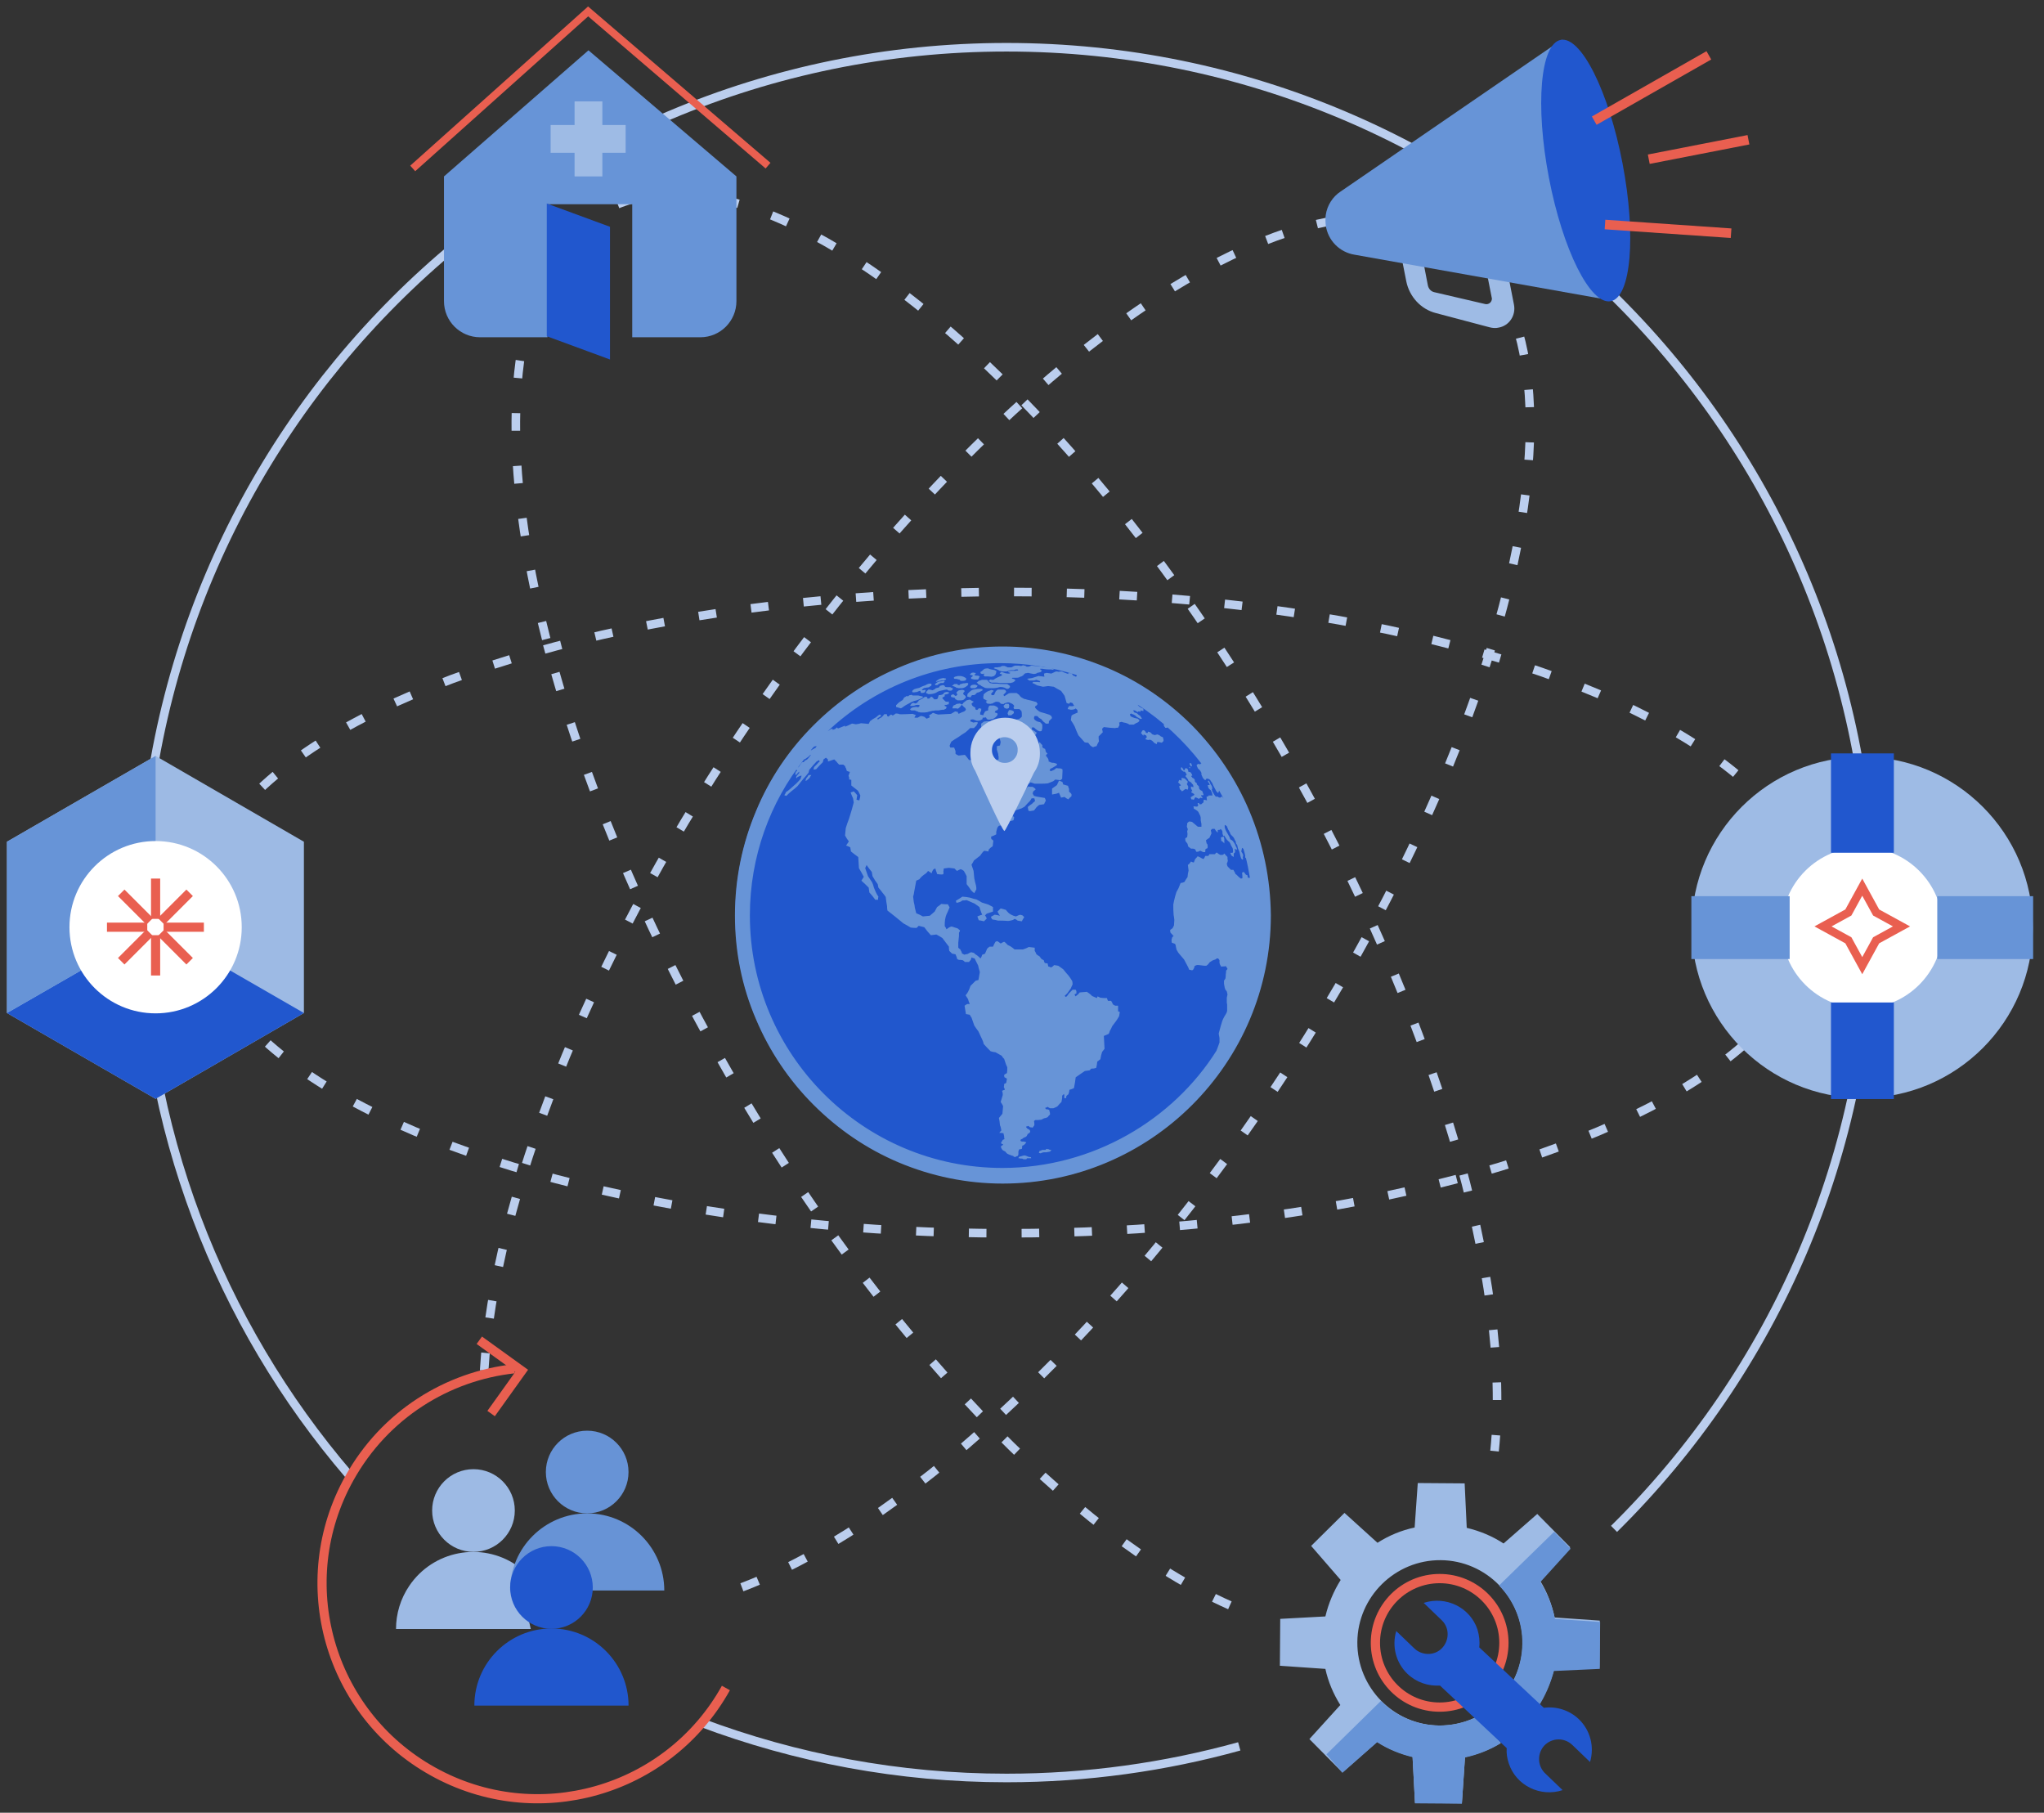 <?xml version="1.0" encoding="utf-8"?>
<!-- Generator: Adobe Illustrator 27.7.0, SVG Export Plug-In . SVG Version: 6.00 Build 0)  -->
<svg version="1.1" id="Layer_2_00000083804668608821763000000012646034912347719337_"
	 xmlns="http://www.w3.org/2000/svg" xmlns:xlink="http://www.w3.org/1999/xlink" x="0px" y="0px" viewBox="0 0 588.5 521.8"
	 style="enable-background:new 0 0 588.5 521.8;" xml:space="preserve">
<rect x="0" y="0" width="588.5" height="521.8" fill="#333333" stroke="none"/>
<style type="text/css">
	.st0{opacity:0.23;}
	.st1{fill:none;stroke:#EA734F;stroke-width:3.512;stroke-miterlimit:10;}
	.st2{opacity:0.48;}
	.st3{fill:none;stroke:#EA734F;stroke-width:3.739;stroke-miterlimit:10;}
	.st4{fill:none;stroke:#EA734F;stroke-width:4.192;stroke-miterlimit:10;}
	.st5{fill:none;stroke:#BBCEEE;stroke-width:2.468;stroke-miterlimit:10;}
	.st6{fill:none;stroke:#BBCEEE;stroke-width:2.468;stroke-miterlimit:10;stroke-dasharray:5.067,10.12;}
	.st7{fill:#9DBAE4;}
	.st8{fill:#6793D6;}
	.st9{fill:#2157CD;}
	.st10{fill:none;stroke:#E95F50;stroke-width:2.639;stroke-miterlimit:10;}
	.st11{fill:#9EBBE5;}
	.st12{fill:#6794D7;}
	.st13{fill:#2157CE;}
	.st14{fill:none;stroke:#E95F50;stroke-width:2.751;stroke-miterlimit:10;}
	.st15{fill:none;stroke:#E95F50;stroke-width:2.146;stroke-miterlimit:10;}
	.st16{fill:#FFFFFF;}
	.st17{fill:none;stroke:#E95F50;stroke-width:2.367;stroke-miterlimit:10;}
	.st18{fill:#BBCEEE;}
	.st19{fill:none;stroke:#E95F50;stroke-width:2.663;stroke-miterlimit:10;}
</style>
<g class="st0">
	<path class="st1" d="M0,519"/>
</g>
<g class="st0">
	<path class="st1" d="M0,519"/>
</g>
<g class="st2">
	<path class="st3" d="M0,519"/>
</g>
<g class="st2">
	<path class="st3" d="M0,519"/>
</g>
<path class="st4" d="M471.6,308.4"/>
<g>
	<path class="st5" d="M356.8,502.7c-21.3,5.9-43.8,9.1-67,9.1c-31,0-60.7-5.7-88.1-16"/>
	<path class="st5" d="M100.5,424.6c-37.3-43.5-59.8-100.1-59.8-161.9c0-137.6,111.5-249.1,249.1-249.1s249.1,111.5,249.1,249.1
		c0,69.4-28.4,132.2-74.2,177.4"/>
	<ellipse class="st6" cx="289.8" cy="262.7" rx="233" ry="92.3"/>
	<path class="st6" d="M139.4,394.5c2.9-48.4,28.9-116.3,73.7-183.1c71.6-106.9,164-170.5,206.4-142.2s18.6,138-53,244.9
		c-49.2,73.5-108.3,126.5-154.2,143.3"/>
	<path class="st6" d="M354.1,462.1c-44.6-19.8-100-76.6-144.3-153.2C145.5,197.4,129.2,86.4,173.3,61s132.1,44.2,196.4,155.6
		c44.1,76.4,65.7,152.6,60.6,201.1"/>
</g>
<g>
	<g id="Group_777_00000119796661371676582730000011333442609642534056_" transform="translate(925.02 5399.232)">
		<g id="Group_774_00000088825483695079818390000016807140101648531616_" transform="translate(0 13.878)">
			<circle id="Ellipse_191_00000144335444588976185980000016805296701505765821_" class="st7" cx="-788.7" cy="-4978.3" r="11.9"/>
			<path id="Path_1179_00000123430212080827710640000004136555874278508474_" class="st7" d="M-776.4-4962.6
				c-10.1-6.8-23.9-4.2-30.8,6c-2.5,3.7-3.8,8-3.8,12.4h38.8"/>
		</g>
		<g id="Group_776_00000062150957288750254690000017610076255636116877_" transform="translate(41.139 0)">
			<circle id="Ellipse_193_00000034804727169581703310000006439208978123004819_" class="st8" cx="-797.1" cy="-4975.5" r="11.9"/>
			<path id="Path_1181_00000175285853853991342510000001393305422861814950_" class="st8" d="M-795.9-4941.4h21
				c0-12.2-9.9-22.2-22.2-22.2c-12.2,0-22.2,9.9-22.2,22.2l0,0"/>
		</g>
		<g id="Group_775_00000147193663033276967070000008745349010882543787_" transform="translate(28.254 41.635)">
			<circle id="Ellipse_192_00000154415132318090704630000015410275058628247464_" class="st9" cx="-794.5" cy="-4983.9" r="11.9"/>
			<path id="Path_1180_00000005974560805040595860000001163981024572280988_" class="st9" d="M-772.3-4949.9
				c0-12.2-9.9-22.2-22.2-22.2c-12.2,0-22.2,9.9-22.2,22.2l0,0H-772.3z"/>
		</g>
	</g>
	<path class="st10" d="M209,485.9c-16.7,30-54.5,40.7-84.4,24c-30-16.7-40.7-54.5-24-84.4c10.2-18.3,28.2-29.4,47.5-31.5"/>
</g>
<polyline class="st10" points="138,385.8 150.2,394.6 141.4,406.9 "/>
<g id="Group_150_00000022532114062046708540000003021727994579051704_" transform="translate(-1119.594 1458.329)">
	<g id="Group_149_00000084516248022320233560000012543317136902343100_" transform="translate(1323.593 152.19)">
		<path id="Path_68_00000156582413790474799720000000415045349930999444_" class="st11" d="M230.1-1532l1.8,9.2
			c0.6,3.1-1.4,6.1-4.5,6.6c-0.8,0.2-1.7,0.1-2.5-0.1l-15.5-4.1c-4.3-1.1-7.6-4.7-8.5-9.1l-1.6-8.1l6.2,0.9l1.6,8.3
			c0.2,1,0.9,1.8,1.9,2l14.6,3.4c0.8,0.2,1.7-0.3,1.9-1.2c0-0.2,0.1-0.4,0-0.6l-1.7-8.6L230.1-1532z"/>
		<path id="Path_69_00000116934160931512403020000006589982252926204307_" class="st12" d="M260.1-1524l-74.1-13.2
			c-4.3-0.7-7.7-4.1-8.3-8.5c-0.1-1-0.1-2,0-2.9c0.4-2.8,2-5.3,4.3-6.8l63.7-43.7"/>
		
			<ellipse id="Ellipse_82_00000019658603765951976860000005944953141625909888_" transform="matrix(0.982 -0.188 0.188 0.982 297.415 19.786)" class="st13" cx="253.3" cy="-1561.7" rx="10.8" ry="38.3"/>
	</g>
	
		<line id="Line_20_00000054225455383059028800000011082562033026377398_" class="st14" x1="1578.6" y1="-1423.6" x2="1611.6" y2="-1442.4"/>
	
		<line id="Line_21_00000091015672643976002240000002011268741156393660_" class="st14" x1="1594.3" y1="-1412.5" x2="1623" y2="-1418.1"/>
	
		<line id="Line_22_00000102545341338397388880000012237104254863850687_" class="st14" x1="1581.7" y1="-1393.7" x2="1618" y2="-1391.2"/>
</g>
<g id="Group_180_00000072256611308337896600000012782104270965522873_" transform="translate(-208.37 214.784)">
	<path id="Path_181_00000036950925964437782470000015483059063380728970_" class="st12" d="M377.8-200.3L336.2-164v35.9
		c0,5.8,4.7,10.4,10.4,10.4l0,0h19.4v-38.3h24.4v38.3H410c5.8,0,10.4-4.7,10.4-10.4V-164L377.8-200.3z"/>
	<path id="Path_182_00000054243244949858149760000011778840437518563461_" class="st15" d="M327.2-166.3l50.5-45.2l51.8,44.4"/>
	
		<rect id="Rectangle_238_00000035519007171445555200000017082211249910059934_" x="373.8" y="-185.6" class="st11" width="8" height="21.6"/>
	
		<rect id="Rectangle_239_00000098214194941169229880000012359421616247521178_" x="366.9" y="-178.8" class="st11" width="21.6" height="8"/>
	<path id="Path_183_00000145746376263873813610000009952799957321354632_" class="st13" d="M384-111.3l-18.2-6.7v-38.2l18.2,6.7
		L384-111.3z"/>
</g>
<g>
	<circle class="st16" cx="535.6" cy="266.9" r="33.1"/>
	<g id="Group_148_00000145026312384413741850000004711334920510663099_" transform="translate(-666.229 789.668)">
		<g id="Group_147_00000036930159307944181190000000350138108601542550_">
			<path id="Path_65_00000109738531022012142260000005507744586985591189_" class="st11" d="M1202.4-571.8
				c-27.1,0-49.1,22-49.1,49.1c0,27.1,22,49.1,49.1,49.1c27.1,0,49.1-22,49.1-49.1C1251.5-549.8,1229.5-571.8,1202.4-571.8
				L1202.4-571.8z M1202.4-499.4c-12.8,0-23.2-10.4-23.2-23.2c0-12.8,10.4-23.2,23.2-23.2s23.2,10.4,23.2,23.2
				C1225.6-509.8,1215.2-499.4,1202.4-499.4L1202.4-499.4z"/>
			<path id="Path_66_00000099648019551716960000000000539298816987294100_" class="st13" d="M1193.4-547.6v-25.2h18.1v28.6h-18.1
				V-547.6"/>
			
				<rect id="Rectangle_235_00000069367228810928120820000011882942475542752168_" x="1193.4" y="-501.1" class="st13" width="18.1" height="27.8"/>
			
				<rect id="Rectangle_236_00000158001929557206914760000004094140453340908945_" x="1224" y="-531.7" class="st12" width="27.6" height="18.1"/>
			
				<rect id="Rectangle_237_00000155135552459473215770000002382025134618763915_" x="1153.2" y="-531.7" class="st12" width="28.3" height="18.1"/>
		</g>
		<path id="Path_67_00000018235805084290867860000005011800302333161636_" class="st17" d="M1206.4-527l7.3,4l-7.3,4l-4,7.3l-4-7.3
			l-7.3-4l7.3-4l4-7.3L1206.4-527z"/>
	</g>
</g>
<circle class="st9" cx="288.6" cy="263.4" r="76.9"/>
<g>
	<path class="st12" d="M359.7,233.4c-3.9-9.2-9.5-17.5-16.5-24.6c-7.1-7.1-15.3-12.7-24.5-16.6c-9.5-4-19.6-6.1-30-6.1
		c-10.4,0-20.5,2-30,6.1c-9.2,3.9-17.4,9.5-24.5,16.6c-7.1,7.1-12.7,15.4-16.5,24.6c-4,9.5-6.1,19.6-6.1,30.1c0,10.4,2,20.5,6.1,30
		c3.9,9.2,9.5,17.5,16.5,24.5c7.1,7.1,15.3,12.7,24.5,16.6c9.5,4,19.6,6.1,30,6.1c42.5,0,77.2-34.6,77.2-77.2
		C365.8,253,363.7,242.9,359.7,233.4z M234.6,214.9c0.3-0.1,0.3-0.1,0.5-0.2c-0.1,0.2-0.1,0.2-0.2,0.5c-0.7,0.4-0.7,0.4-1.4,0.8
		c0,0,0,0,0-0.1c0.3-0.4,0.6-0.7,1-1.1C234.5,214.9,234.6,214.9,234.6,214.9z M288.6,336.2c-40.1,0-72.7-32.6-72.7-72.7
		c0-16.9,5.8-32.6,15.6-44.9c0.3-0.1,0.3-0.1,0.6-0.3c0.3-0.2,0.3-0.2,0.7-0.5c0.2-0.2,0.2-0.2,0.5-0.5c0.1,0,0.1,0,0.2,0
		c-0.2,0.2-0.2,0.2-0.4,0.5c-0.3,0.4-0.3,0.4-0.7,0.8c-0.3,0.2-0.3,0.2-0.6,0.3c-0.2,0.2-0.2,0.2-0.4,0.5c-0.2,0-0.2,0-0.4,0
		c-0.3,0.3-0.3,0.3-0.5,0.6c-0.2,0.3-0.2,0.3-0.4,0.6c0,0-0.5,0.5-0.6,0.5l-0.2,0.5c0.1,0.1,0.1,0.1,0.2,0.1c0,0.2,0,0.2-0.1,0.3
		c-0.2,0.1-0.2,0.1-0.3,0.2c0,0.2,0,0.2-0.1,0.4c0,0.2,0,0.2,0,0.5c0.2-0.1,0.2-0.1,0.4-0.2c0.2-0.3,0.2-0.3,0.5-0.6
		c0.1-0.1,0.1-0.1,0.2-0.2c0,0.2,0,0.2,0,0.4c0,0-0.5,0.6-0.6,0.7c-0.1,0.1-0.3,0.5-0.3,0.5c0.1,0.2,0.1,0.2,0.1,0.4
		c0.1-0.2,0.1-0.2,0.3-0.4c0.2-0.1,0.2-0.1,0.4-0.2c0.3-0.1,0.3-0.1,0.5-0.2c0.2,0,0.2,0,0.3,0c-0.2,0.5-0.2,0.5-0.3,0.9
		c-0.6,0.7-0.6,0.7-1.2,1.3c-0.9,0.8-0.9,0.8-1.8,1.6c-0.6,0.5-0.6,0.5-1.2,0.9c-0.2,0.5-0.2,0.5-0.5,0.9c0.3,0.1,0.3,0.1,0.6,0.2
		c0.7-0.7,0.7-0.7,1.4-1.3c0.9-0.7,0.9-0.7,1.8-1.5c0.8-1,0.8-1,1.6-2c0.8-0.9,0.8-0.9,1.6-1.9c0.1-0.4,0.1-0.4,0.2-0.8
		c1-1.2,1-1.2,2.1-2.4c0.4-0.2,0.4-0.2,0.7-0.4c0.1,0.2,0.1,0.2,0.2,0.4c-0.4,0.3-0.4,0.3-0.7,0.7c-0.5,0.5-0.5,0.5-0.9,0.9
		c-0.1,0.4-0.1,0.4-0.2,0.7c0.4,0,0.4,0,0.8-0.1c0.9-1,0.9-1,1.9-2c0.1-0.4,0.1-0.4,0.2-0.8c0.3-0.2,0.3-0.2,0.7-0.5
		c0.2,0.2,0.2,0.2,0.5,0.4c0.1,0.3,0.1,0.3,0.1,0.7c0.9-0.3,0.9-0.3,1.8-0.6c0.3,0.3,0.3,0.3,0.6,0.6c0.4,0.5,0.4,0.5,0.8,0.9
		c0.6,0,0.6,0,1.2,0c0.2,0.2,0.2,0.2,0.5,0.4c0.1,0.4,0.1,0.4,0.3,0.7c0.1,0.3,0.1,0.3,0.2,0.7c0.5,0.2,0.5,0.2,0.9,0.3
		c-0.2,0.6-0.2,0.6-0.4,1.1c0.2,0.5,0.2,0.5,0.2,1.1c0.3,0,0.3,0,0.6,0.1c0,0.8,0,0.8,0,1.6c0.9,0.7,0.9,0.7,1.9,1.5
		c0.4,0.7,0.4,0.7,0.7,1.4c-0.1,0.7-0.1,0.7-0.3,1.4c-0.4-0.1-0.4-0.1-0.8-0.2c0.1-0.7,0.1-0.7,0.2-1.3c-0.5-0.6-0.5-0.6-1-1.1
		c-0.5,0.2-0.5,0.2-0.9,0.3c0.3,0.8,0.3,0.8,0.7,1.7c0.1,0.6,0.1,0.6,0.2,1.2c-0.3,1.1-0.3,1.1-0.6,2.2c-0.4,1.3-0.4,1.3-0.8,2.6
		c-0.5,1.3-0.5,1.3-0.9,2.6c-0.1,1-0.1,1-0.2,2.1c0.5,0.9,0.5,0.9,1.1,1.7c-0.4,0.6-0.4,0.6-0.8,1.2c0.6,0.2,0.6,0.2,1.2,0.5
		c0.1,0.6,0.1,0.6,0.2,1.2c1,0.8,1,0.8,2.1,1.6c0.1,1.6,0.1,1.6,0.2,3.2c0.7,1.2,0.7,1.2,1.4,2.5c-0.3,0.5-0.3,0.5-0.7,1.1
		c1.1,1,1.1,1,2.1,2c0.1,0.7,0.1,0.7,0.2,1.4c0.9,1,0.9,1,1.7,2.1c0.4,0,0.4,0,0.8,0c0-0.5,0-0.5,0.1-0.9c-0.4-0.6-0.4-0.6-0.7-1.2
		c-0.3-0.7-0.3-0.7-0.6-1.4c-0.2-0.8-0.2-0.8-0.5-1.5c-0.6-0.9-0.6-0.9-1.2-1.8c-0.4-1.1-0.4-1.1-0.8-2.3c0.2-0.5,0.2-0.5,0.4-0.9
		c0.7,1,0.7,1,1.5,2c0.1,0.6,0.1,0.6,0.2,1.2c0.7,1.2,0.7,1.2,1.5,2.3c0.1,0.5,0.1,0.5,0.2,1c0.6,0.7,0.6,0.7,1.2,1.5
		c0.5,0.6,0.5,0.6,0.9,1.2c0.1,0.8,0.1,0.8,0.2,1.5c0.1,0.6,0.1,0.6,0.2,1.2c0,0.5,0,0.5,0.1,1.2c2.3,1.8,2.3,1.8,4.6,3.7
		c1.1,0.6,1.1,0.6,2.1,1.2c0.9,0.1,0.9,0.1,1.7,0.1c0.3-0.3,0.3-0.3,0.6-0.6c0.8,0.2,0.8,0.2,1.6,0.4c0.9,1.2,0.9,1.2,1.9,2.3
		c0.8-0.1,0.8-0.1,1.6-0.2c0.9,0.5,0.9,0.5,1.7,1c0.9,1.2,0.9,1.2,1.9,2.5c0,0.6,0,0.6,0.1,1.2c0.4,0.4,0.4,0.4,0.8,0.8
		c0.5,0.1,0.5,0.1,1,0.2c0.3,0.7,0.3,0.7,0.5,1.4c0.2,0.1,0.2,0.1,0.5,0.2c0.5,0,0.5,0,1.1,0.1c0.3,0.2,0.3,0.2,0.6,0.5
		c0.6,0,0.6,0,1.2,0c0.2-0.3,0.2-0.3,0.5-0.6c0.1-0.4,0.1-0.4,0.2-0.7c0.5,0.2,0.5,0.2,0.9,0.3c0.5,1,0.5,1,1,2
		c0.2,0.9,0.2,0.9,0.5,1.9c-0.2,1.2-0.2,1.2-0.4,2.3c-0.4,0.1-0.4,0.1-0.8,0.2c-0.2,0.2-0.2,0.2-0.5,0.5c-0.5,0.5-0.5,0.5-1,1
		c-0.3,0.9-0.3,0.9-0.7,1.7c-0.3,0.5-0.3,0.5-0.7,1c0.3,0.5,0.3,0.5,0.7,1.1c0.2,0.7,0.2,0.7,0.5,1.4c-0.3,0-0.3,0-0.7,0
		c-0.4,0.2-0.4,0.2-0.8,0.5c0.2,1.2,0.2,1.2,0.4,2.4c0.5,0.1,0.5,0.1,1.1,0.2c0.2,0.4,0.2,0.4,0.5,0.8c0.4,1.2,0.4,1.2,0.8,2.3
		c0.6,0.9,0.6,0.9,1.2,1.7c0.6,1.3,0.6,1.3,1.2,2.6c0.2,0.5,0.2,0.5,0.3,1c1,1.1,1,1.1,2,2.1c0.7,0.2,0.7,0.2,1.4,0.3
		c0.9,0.5,0.9,0.5,1.8,1c0.3,0.5,0.3,0.5,0.7,0.9c0.2,0.6,0.2,0.6,0.4,1.2c0.2,0.6,0.2,0.6,0.5,1.2c0,0.9,0,0.9-0.1,1.7
		c-0.4,0.2-0.4,0.2-0.8,0.5c0,0.4,0,0.4,0.1,0.7c0.4,0.2,0.4,0.2,0.7,0.4c-0.1,0.6-0.1,0.6-0.2,1.2c-0.3,0.2-0.3,0.2-0.6,0.3
		c0,0.5,0,0.5-0.1,0.9c0.2,0.4,0.2,0.4,0.3,0.8c-0.4,0.1-0.4,0.1-0.8,0.3c0.2,0.6,0.2,0.6,0.2,1.2c-0.3,1-0.3,1-0.6,2
		c0.4,0.6,0.4,0.6,0.7,1.2c-0.1,1.1-0.1,1.1-0.2,2.2c-0.5,0.6-0.5,0.6-1,1.2c0.2,1.1,0.2,1.1,0.3,2.1c0.1,0.2,0.1,0.2,0.2,0.5
		c0.1,0.5,0.1,0.5,0.2,1c-0.3,0.3-0.3,0.3-0.6,0.7c0.6,0,0.6,0,1.2,0.1c0.1,0.4,0.1,0.4,0.2,0.9c0,0.4,0,0.4,0.1,0.8
		c-0.3,0.1-0.3,0.1-0.5,0.2c-0.2,0.4-0.2,0.4-0.5,0.8c0,0,0.1,0.3,0.1,0.3c0.1,0,0.5,0.2,0.5,0.2s0,0.2-0.1,0.2
		c-0.1,0.1-0.5,0.3-0.5,0.3c0,0.2,0,0.2,0,0.4c0.2,0.4,0.2,0.4,0.4,0.7c0.3,0.2,0.3,0.2,0.7,0.4c0.2,0.1,0.2,0.1,0.3,0.3
		c0.2,0.2,0.2,0.2,0.4,0.4c0.4,0.2,0.4,0.2,0.9,0.4c0.2,0,0.2,0,0.3,0.1c0.2,0.1,0.2,0.1,0.5,0.1c0.1,0.2,0.1,0.2,0.3,0.3
		c0.2,0,0.2,0,0.4,0.1c0-0.1,0-0.1,0.1-0.2c0.3-0.1,0.3-0.1,0.6-0.2c0-0.2,0-0.2,0.1-0.4c0-0.4,0-0.4,0-0.8c0.1-0.4,0.1-0.4,0.3-0.7
		c0.4,0,0.4,0,0.7-0.1c0.1-0.5,0.1-0.5,0.1-0.9c0.3-0.1,0.3-0.1,0.6-0.3c0.3-0.3,0.3-0.3,0.6-0.7c-0.4-0.1-0.4-0.1-0.7-0.2
		c-0.2,0-0.2,0-0.6,0c-0.2-0.1-0.2-0.1-0.4-0.2c0-0.2,0-0.2,0.1-0.4c0.5-0.2,0.5-0.2,0.8-0.5c0.3-0.1,0.3-0.1,0.7-0.3
		c0.2-0.2,0.2-0.2,0.3-0.4c0.1-0.2,0.1-0.2,0.2-0.4c0,0,0.4-0.2,0.5-0.3c0.2-0.2,0.2-0.5,0.2-0.5c-0.1-0.2-0.1-0.2-0.2-0.4
		c-0.4-0.2-0.4-0.2-0.7-0.4c-0.2-0.2-0.2-0.2-0.3-0.5c0.3-0.1,0.3-0.1,0.7-0.2c0.2,0.2,0.2,0.2,0.5,0.4c0.3,0,0.3,0,0.7,0.1
		c0.2-0.3,0.2-0.3,0.5-0.7c0-0.6,0-0.6-0.1-1.2c0.2-0.2,0.2-0.2,0.4-0.3c0.9,0,0.9,0,1.7-0.1c0.4-0.2,0.4-0.2,0.8-0.4
		c0.5-0.1,0.5-0.1,1-0.3c0.3-0.4,0.3-0.4,0.7-0.8c0-0.4,0-0.4-0.1-0.8c-0.1-0.2-0.1-0.2-0.1-0.5c-0.5-0.2-0.5-0.2-0.9-0.2
		c-0.2-0.2-0.2-0.2-0.3-0.4c0.4-0.1,0.4-0.1,0.7-0.3c0.3,0.2,0.3,0.2,0.7,0.4c0.6,0,0.6,0,1,0c0.5-0.2,0.5-0.2,1.1-0.5
		c0.6-0.7,0.6-0.7,1.2-1.3c0.1-0.5,0.1-0.5,0.2-1.1c0-0.4,0-0.4,0-0.7c0.2-0.2,0.2-0.2,0.5-0.5c0,0,0.2,0.4,0.1,0.5c0,0,0,0.7,0,0.7
		c0.2,0,0.2,0,0.5,0c0.1-0.3,0.1-0.3,0.1-0.6c0.3-0.3,0.3-0.3,0.6-0.5c0.2-0.6,0.2-0.6,0.3-1.3c0.7-0.2,0.7-0.2,1.3-0.5
		c0.3-1.6,0.3-1.6,0.5-3.1c1.3-0.9,1.3-0.9,2.6-1.8c0.7-0.1,0.7-0.1,1.4-0.2c0.2-0.2,0.2-0.2,0.5-0.5c0.7,0,0.7,0,1.4-0.2
		c0.2-0.9,0.2-0.9,0.3-1.8c0.5-0.4,0.5-0.4,0.9-0.7c0.2-1.1,0.2-1.1,0.5-2.1c0.4-0.5,0.4-0.5,0.7-0.9c-0.1-1.9-0.1-1.9-0.2-3.7
		c0.7-0.3,0.7-0.3,1.4-0.6c0.2-0.4,0.2-0.4,0.3-0.8c0.4-0.7,0.4-0.7,0.7-1.4c0.6-0.8,0.6-0.8,1.2-1.6c0.4-0.6,0.4-0.6,0.8-1.3
		c0.1-0.6,0.1-0.6,0.2-1.2c-0.2-0.1-0.2-0.1-0.5-0.2c0-0.8,0-0.8,0-1.6c-0.4,0-0.4,0-0.8,0c-0.4-0.2-0.4-0.2-0.7-0.4
		c-0.2-0.5-0.2-0.5-0.5-1c-0.5,0-0.5,0-0.9,0c-0.2-0.4-0.2-0.4-0.3-0.8c-1,0-1,0-1.9-0.1c-0.4-0.2-0.4-0.2-0.8-0.4
		c-0.1,0.2-0.1,0.2-0.2,0.5c0,0-1.2-0.5-1.4-0.6c-0.1-0.2-0.9-0.8-0.9-0.8c-0.3-0.2-0.3-0.2-0.6-0.4c0,0-0.9,0.1-1.2,0.1
		c-0.3,0-0.9,0.1-0.9,0.1c-0.2,0.3-0.2,0.3-0.5,0.6c-0.3,0.2-0.3,0.2-0.6,0.5c0,0-0.3-0.3-0.3-0.5s0.5-0.3,0.5-0.3
		c0-0.3,0-0.3,0-0.7c-0.1-0.2-0.1-0.2-0.2-0.4c-0.5,0-0.5,0-0.9,0c-0.3,0.3-0.3,0.3-0.6,0.6c-0.5,0.5-0.5,0.5-0.9,1.1
		c-0.2,0.2-0.2,0.2-0.4,0.4c-0.2-0.2-0.2-0.2-0.4-0.3c0.4-0.4,0.4-0.4,0.8-0.8c0.5-0.7,0.5-0.7,1-1.4c0.2-0.5,0.2-0.5,0.5-1.1
		c0-0.5,0-0.5-0.1-1c-0.5-0.8-0.5-0.8-1-1.5c-0.8-0.9-0.8-0.9-1.6-1.9c-0.7-0.5-0.7-0.5-1.4-1c-0.6-0.1-0.6-0.1-1.2-0.2
		c-0.4,0.4-0.4,0.4-0.9,0.7c-0.4-0.2-0.4-0.2-0.8-0.3c-0.1-0.5-0.1-0.5-0.2-0.9c-0.4,0-0.4,0-0.8-0.1c-0.2-0.4-0.2-0.4-0.3-0.8
		c-0.4-0.2-0.4-0.2-0.7-0.4c-0.2-0.3-0.2-0.3-0.5-0.7c-0.5-0.3-0.5-0.3-0.9-0.6c-0.2-0.5-0.2-0.5-0.5-1c0-0.5,0-0.5,0-0.9
		c-0.9-0.1-0.9-0.1-1.7-0.2c-0.8,0.4-0.8,0.4-1.7,0.7c-1.2,0-1.2,0-2.4,0c-0.6-0.5-0.6-0.5-1.2-0.9c-0.4-0.2-0.4-0.2-0.8-0.4
		c0,0-0.8-0.9-1-0.9c-0.2,0-1,0.5-1,0.5c-0.5-0.4-0.5-0.4-1-0.7c-0.3,0.1-0.3,0.1-0.5,0.2c-0.4,0.7-0.4,0.7-0.7,1.4
		c-0.5,0-0.5,0-1,0c-0.4,0.3-0.4,0.3-0.7,0.6c-0.3,0.7-0.3,0.7-0.6,1.4c-0.4,0.2-0.4,0.2-0.8,0.3c-0.2,0.6-0.2,0.6-0.5,1.1
		c-0.5-0.5-0.5-0.5-1-0.9c-0.5-0.3-0.5-0.3-0.9-0.7c-0.4-0.1-0.4-0.1-0.8-0.2c-0.5,0.2-0.5,0.2-1,0.5c-0.5,0.1-0.5,0.1-1,0.2
		c-0.3-0.2-0.3-0.2-0.6-0.3c-0.1-0.3-0.1-0.3-0.2-0.6c-0.2-0.3-0.2-0.3-0.3-0.6c-0.3-0.2-0.3-0.2-0.6-0.5c0-0.7,0-0.7,0-1.4
		c0.1-1,0.1-1,0.2-2c0-0.4,0-0.4,0-0.9c0.2-0.3,0.2-0.3,0.3-0.7c-0.3-0.2-0.3-0.2-0.6-0.5c-0.5-0.2-0.5-0.2-0.9-0.3
		c-0.5-0.2-0.5-0.2-1-0.3c-0.3,0.1-0.3,0.1-0.7,0.3c-0.4,0.3-0.4,0.3-0.7,0.5c-0.2-0.5-0.2-0.5-0.5-0.9c0-1,0-1,0.1-1.9
		c0.1-0.5,0.1-0.5,0.2-0.9c0.2-0.6,0.2-0.6,0.5-1.2c0.3-0.7,0.3-0.7,0.6-1.4c-0.3-0.5-0.3-0.5-0.5-0.9c-0.9,0-0.9,0-1.9-0.1
		c-0.6,0.5-0.6,0.5-1.2,0.9c-0.4,0.7-0.4,0.7-0.7,1.3c-0.7,0.6-0.7,0.6-1.4,1.2c-1,0.1-1,0.1-2,0.2c-0.9-0.5-0.9-0.5-1.9-0.9
		c-0.2-0.8-0.2-0.8-0.4-1.6c-0.1-0.8-0.1-0.8-0.3-1.6c-0.1-0.7-0.1-0.7-0.2-1.6c0.2-0.7,0.2-0.7,0.3-1.4c0.3-1.6,0.3-1.6,0.6-3.2
		c0.5-0.2,0.5-0.2,0.9-0.4c0.3-0.4,0.3-0.4,0.7-0.8c0.6-0.5,0.6-0.5,1.2-0.9c0.3-0.3,0.3-0.3,0.6-0.7c0.5,0.3,0.5,0.3,1,0.7
		c0.2-0.6,0.2-0.6,0.5-1.1c0.3-0.2,0.3-0.2,0.6-0.3c0.1,0.3,0.1,0.3,0.2,0.7c0.2,0.5,0.2,0.5,0.3,0.9c0,0,1.2,0.2,1.6,0.1
		c0.4,0,0.2-0.9,0.2-0.9c0.1-0.4,0.1-0.4,0.1-0.8c0.7-0.1,0.7-0.1,1.5-0.2c0.8,0.1,0.8,0.1,1.6,0.2c0.4,0.4,0.4,0.4,0.7,0.7
		c0.6-0.3,0.6-0.3,1.1-0.5c0.5,0.2,0.5,0.2,0.9,0.5c0.4,0.7,0.4,0.7,0.8,1.5c0,1.2,0,1.2,0,2.3c0.7,0.9,0.7,0.9,1.3,1.8
		c0.5,0.5,0.5,0.5,0.9,0.8c0.3-0.5,0.3-0.5,0.6-1.1c0-0.5,0-0.5-0.1-1.1c-0.3-1.1-0.3-1.1-0.5-2.1c-0.1-1.1-0.1-1.1-0.2-2.1
		c-0.3-0.9-0.3-0.9-0.6-1.8c0.4-0.6,0.4-0.6,0.7-1.2c0.9-0.7,0.9-0.7,1.8-1.4c0.2-0.3,0.2-0.3,0.5-0.7c0.3-0.4,0.3-0.4,0.7-0.7
		c0.6,0.1,0.6,0.1,1.2,0.2c0-0.3,0-0.3,0.1-0.6c0.5-0.5,0.5-0.5,1.1-0.9c0.1-0.8,0.1-0.8,0.2-1.6c-0.3-0.3-0.3-0.3-0.6-0.5
		c0-0.3,0-0.3-0.1-0.6c0,0,0.3-0.2,0.4-0.2c0.1,0,1.1-0.5,1.1-0.5s0.1-0.5,0-0.6c0-0.1,0.3-1.2,0.3-1.2c0.2-0.4,0.2-0.4,0.5-0.7
		c0.6-0.1,0.6-0.1,1.2-0.2c0.1-0.3,0.1-0.3,0.2-0.7c0.1-0.2,0.1-0.2,0.2-0.5c0,0,0.8,0,1,0c0.1,0,0.9,0,1,0c0.1,0,0.6-0.2,0.6-0.2
		c0.1-0.4,0.1-0.4,0.2-0.8c-0.3-0.3-0.3-0.3-0.5-0.7c-0.1-0.1-0.1-0.1-0.2-0.2c0.2-0.5,0.2-0.5,0.4-0.9c1.2-0.4,1.2-0.4,2.4-0.8
		c0.5-0.3,0.5-0.3,0.9-0.5c0.7-0.8,0.7-0.8,1.5-1.6c0.3-0.4,0.3-0.4,0.5-0.8c0.4,0,0.4,0,0.8,0c0.1,0.4,0.1,0.4,0.2,0.8
		c-0.5,0.4-0.5,0.4-0.9,0.8c-0.6,0.4-0.6,0.4-1.2,0.9c0.1,0.5,0.1,0.5,0.2,1.1c0.2,0,0.2,0,0.4,0.1c0.6-0.1,0.6-0.1,1.2-0.2
		c0.4-0.5,0.4-0.5,0.7-0.9c0.4-0.4,0.4-0.4,0.8-0.7c0.7-0.1,0.7-0.1,1.4-0.2c0.2-0.5,0.2-0.5,0.5-1c-0.1-0.4-0.1-0.4-0.3-0.8
		c-0.6-0.1-0.6-0.1-1.2-0.2c-0.6-0.1-0.6-0.1-1.2-0.2c-0.3-0.1-0.3-0.1-0.7-0.2c-0.2-0.3-0.2-0.3-0.4-0.7c0.1-0.3,0.1-0.3,0.2-0.6
		c0.4-0.3,0.4-0.3,0.7-0.6c-0.4-0.4-0.4-0.4-0.9-0.7c-0.7,0-0.7,0-1.3-0.1c-0.4,0.4-0.4,0.4-0.9,0.7c-0.5,0.4-0.5,0.4-0.9,0.8
		c-0.4,0-0.4,0-0.7,0c0.1-0.4,0.1-0.4,0.2-0.7c0.8-0.5,0.8-0.5,1.6-1c0.5-0.3,0.5-0.3,0.9-0.6c0.3-0.2,0.3-0.2,0.5-0.4
		c0.6,0.2,0.6,0.2,1.2,0.4c0.9,0,0.9,0,1.7,0c1.1,0,1.1,0,2.1-0.1c0.8-0.3,0.8-0.3,1.5-0.6c0.3-0.2,0.3-0.2,0.6-0.5
		c0.7,0.1,0.7,0.1,1.5,0.2c0.2-0.2,0.2-0.2,0.5-0.4c0,0,0.1-1.9,0.1-2.1c0-0.2,0-0.5,0-0.6c0-0.1-0.6-0.3-0.6-0.3
		c-0.6,0-0.6,0-1.2-0.1c-0.3,0.3-0.3,0.3-0.6,0.5c-0.5,0.2-0.5,0.2-0.9,0.4c-0.2-0.1-0.2-0.1-0.4-0.2c0.1-0.2,0.1-0.2,0.2-0.5
		c0.5-0.2,0.5-0.2,1-0.5c0.5-0.3,0.5-0.3,0.9-0.6c0-0.2,0-0.2,0-0.3c-0.5-0.2-0.5-0.2-0.9-0.3c-0.4,0-0.4,0-0.8-0.1
		c-0.4-0.2-0.4-0.2-0.7-0.3c0-0.2,0-0.2,0-0.4c-0.1-0.2-0.1-0.2-0.2-0.5c-0.3-0.4-0.3-0.4-0.6-0.8c0.2-0.3,0.2-0.3,0.5-0.6
		c-0.3-0.2-0.3-0.2-0.5-0.5c-0.1-0.4-0.1-0.4-0.2-0.8c-0.5-0.2-0.5-0.2-0.8-0.5c0-0.3,0-0.3,0-0.6c-0.5-0.5-0.5-0.5-0.8-0.9
		c-0.3,0.6-0.3,0.6-0.7,1.2c-0.6,0.5-0.6,0.5-1.3,1c-1.1-0.3-1.1-0.3-2.2-0.7c-0.2-0.3-0.2-0.3-0.5-0.6c0,0,0.1-0.8,0.1-0.9
		c0-0.2,0.6-0.5,0.6-0.5c0.1-0.3,0.1-0.3,0.2-0.6c-0.2-0.1-0.2-0.1-0.3-0.3c0,0-0.6,0-0.7,0c-0.2,0-0.8-0.3-0.8-0.3
		c-0.4-0.5-0.4-0.5-0.8-1c-0.2-0.1-0.2-0.1-0.4-0.2c-0.6,0.1-0.6,0.1-1.2,0.2c-0.7-0.1-0.7-0.1-1.4-0.2c-0.4-0.3-0.4-0.3-0.7-0.5
		c-0.2,0.2-0.2,0.2-0.4,0.4c-0.5,0.4-0.5,0.4-1.1,0.8c0,0.4,0,0.4,0,0.8c0.2,0.7,0.2,0.7,0.4,1.4c-0.1,0.5-0.1,0.5-0.2,1
		c-0.5,0.1-0.5,0.1-0.9,0.2c0,0.5,0,0.5,0,1c0.2,0.7,0.2,0.7,0.4,1.3c0,0.4,0,0.4,0.1,0.7c0,0.4,0,0.4,0,0.8
		c-0.5,0.2-0.5,0.2-0.9,0.5c-0.4,0.4-0.4,0.4-0.7,0.8c0,0.4,0,0.4,0,0.7c-0.1,0.8-0.1,0.8-0.2,1.6c-0.3,0.7-0.3,0.7-0.7,1.5
		c-0.9,0.2-0.9,0.2-1.8,0.4c-0.2-0.6-0.2-0.6-0.5-1.1c0.2-1.1,0.2-1.1,0.4-2.2c0.2-0.3,0.2-0.3,0.4-0.6c-0.4-0.4-0.4-0.4-0.8-0.8
		c-0.7,0.2-0.7,0.2-1.5,0.4c-0.5-0.5-0.5-0.5-0.9-1c-0.7,0-0.7,0-1.3,0c-0.6-0.8-0.6-0.8-1.2-1.5c-0.9,0.1-0.9,0.1-1.8,0.2
		c-0.5-0.2-0.5-0.2-0.9-0.5c0-0.4,0-0.4,0-0.8c-0.2-0.5-0.2-0.5-0.4-1c-0.5,0-0.5,0-1.1,0c-0.1-0.3-0.1-0.3-0.2-0.5
		c0.2-0.6,0.2-0.6,0.5-1.2c1-0.7,1-0.7,2-1.3c1-0.7,1-0.7,2.1-1.4c0.7-0.6,0.7-0.6,1.3-1.2c0.5,0,0.5,0,1.1,0
		c0.3-0.3,0.3-0.3,0.7-0.7c0.2-0.4,0.2-0.4,0.4-0.7c0-0.2,0-0.2-0.1-0.3c-0.6,0-0.6,0-1.2,0.1c-0.4-0.2-0.4-0.2-0.8-0.3
		c0-0.3,0-0.3,0-0.5c0.4-0.1,0.4-0.1,0.8-0.1c0.5,0.2,0.5,0.2,1,0.4c0.5,0,0.5,0,1-0.1c0.3-0.2,0.3-0.2,0.6-0.3
		c0.1-0.2,0.1-0.2,0.1-0.5c0.5,0,0.5,0,0.9-0.1c0.2,0.2,0.2,0.2,0.3,0.5c0.3,0.1,0.3,0.1,0.6,0.2c0.6-0.1,0.6-0.1,1.1-0.2
		c0.4-0.2,0.4-0.2,0.8-0.5c0.3-0.3,0.3-0.3,0.6-0.7c0-0.2,0-0.2,0-0.4c-0.4-0.2-0.4-0.2-0.8-0.3c0.1-0.2,0.1-0.2,0.2-0.5
		c0.3-0.1,0.3-0.1,0.6-0.2c0.1-0.2,0.1-0.2,0.2-0.4c-0.1-0.2-0.1-0.2-0.2-0.4c-0.5-0.3-0.5-0.3-1-0.5c-0.4,0-0.4,0-0.9,0
		c-0.3,0-0.3,0-0.5,0.1c-0.2,0.4-0.2,0.4-0.3,0.7c0,0.3,0,0.3,0,0.6c-0.4,0.1-0.4,0.1-0.9,0.3c-0.1,0.2-0.1,0.2-0.2,0.4
		c-0.2,0.3-0.2,0.3-0.3,0.7c-0.5-0.1-0.5-0.1-0.9-0.2c0-0.3,0-0.3,0-0.6c0.2-0.3,0.2-0.3,0.3-0.6c0-0.2,0-0.2,0-0.5
		c-0.3,0-0.3,0-0.5-0.1c-0.1,0-0.1,0-0.2,0c-0.2,0.3-0.2,0.3-0.5,0.5c-0.2-0.1-0.2-0.1-0.5-0.2c0-0.2,0-0.2,0-0.5
		c-0.2-0.1-0.2-0.1-0.4-0.2c-0.3-0.2-0.3-0.2-0.5-0.4c-0.1-0.2-0.1-0.2-0.2-0.5c0.2-0.2,0.2-0.2,0.3-0.3c0.2-0.2,0.2-0.2,0.4-0.3
		c-0.3-0.1-0.3-0.1-0.5-0.2c-0.3-0.2-0.3-0.2-0.7-0.4c-0.5,0.1-0.5,0.1-0.9,0.2c-0.5,0.4-0.5,0.4-0.9,0.7c-0.2,0.3-0.2,0.3-0.5,0.6
		c0.2,0.2,0.2,0.2,0.5,0.5c0.2,0.2,0.2,0.2,0.5,0.4c0.1,0.2,0.1,0.2,0.2,0.5c-0.2,0.3-0.2,0.3-0.5,0.5c-0.8,0.3-0.8,0.3-1.6,0.7
		c-0.2-0.3-0.2-0.3-0.3-0.6c-0.3,0-0.3,0-0.7-0.1c-0.7,0.4-0.7,0.4-1.2,0.7c-1.9,0.1-1.9,0.1-3.7,0.2c-0.7-0.2-0.7-0.2-1.5-0.5
		c-0.5,0.4-0.5,0.4-1.1,0.7c0.1,0.3,0.1,0.3,0.2,0.6c-0.5,0.2-0.5,0.2-0.9,0.4c-0.3-0.2-0.3-0.2-0.6-0.5c-0.5-0.2-0.5-0.2-1.1-0.3
		c-0.4,0.2-0.4,0.2-0.9,0.5c-0.5,0-0.5,0-0.9,0c0-0.2,0-0.2,0.2-0.4c0-0.2,0-0.2,0.2-0.4c-0.5-0.1-0.5-0.1-0.9-0.3
		c0,0-3.7,0.2-3.9,0.1c-0.1-0.2-1-0.2-1-0.2c-0.4,0.3-0.4,0.3-0.9,0.6c-0.2-0.2-0.2-0.2-0.5-0.3c-0.4,0.3-0.4,0.3-0.7,0.6
		c-0.2-0.1-0.2-0.1-0.4-0.2c0-0.3,0-0.3-0.1-0.5c-0.3,0-0.3,0-0.7,0c-0.4,0.5-0.4,0.5-0.8,0.9c-0.6,0.3-0.6,0.3-1.1,0.7
		c0-0.2,0-0.2-0.1-0.4c0.6-0.4,0.6-0.4,1.1-0.7c0,0-0.2-0.4-0.4-0.4c-0.2,0-1.1,0.8-1.1,0.8c-0.9,0.5-0.9,0.5-1.7,1.1
		c-0.2,0.4-0.2,0.4-0.4,0.8c-1.2-0.1-1.2-0.1-2.2-0.2c-0.7,0.2-0.7,0.2-1.5,0.3c-0.6-0.1-0.6-0.1-1.1-0.2c-1,0.5-1,0.5-2,0.9
		c0-0.1,0-0.1,0-0.3c-1,0.4-1,0.4-2,0.8c-0.2-0.1-0.2-0.1-0.3-0.3c-0.3,0.2-0.3,0.2-0.6,0.5c-0.4,0.1-0.4,0.1-0.7,0.2
		c0-0.1,0-0.1,0-0.3c-0.2,0-0.2,0-0.5,0.1c-0.5,0.3-0.5,0.4-0.9,0.6c13-12.2,30.4-19.6,49.6-19.6c7.7,0,15,1.2,22,3.4
		c0.1,0.2,0.1,0.2,0.1,0.4c-0.2,0-0.2,0-0.3,0.1c-0.3-0.2-0.3-0.2-0.7-0.3c-0.2-0.3-0.2-0.3-0.5-0.6c-0.5-0.1-0.5-0.1-1-0.2
		c0,0.1,0,0.1,0.2,0.3c-0.1,0-0.1,0-0.2,0c-0.9-0.3-0.9-0.3-1.8-0.7c-0.5,0-0.5,0-0.9,0.1c-0.4-0.1-0.4-0.1-0.8-0.1
		c-0.7,0.3-0.7,0.3-1.3,0.6c-0.7-0.1-0.7-0.1-1.4-0.2c-0.3,0.1-0.3,0.1-0.7,0.2c0,0.4,0,0.4,0.1,0.9c-0.8-0.1-0.8-0.1-1.7-0.2
		c-0.9,0.3-0.9,0.3-1.9,0.6c-0.7,0.1-0.7,0.1-1.4,0.2c0.3,0.2,0.3,0.2,0.6,0.5c0.8,0,0.8,0,1.4,0c0.4-0.1,0.4-0.1,0.7-0.2
		c0.5,0.2,0.5,0.2,1.1,0.4c-0.1,0.2-0.1,0.2-0.2,0.3c-0.5-0.1-0.5-0.1-0.9-0.1c-0.5,0-0.5,0-0.9,0c-0.1,0.1-0.1,0.1-0.3,0.3
		c0.7,0.3,0.7,0.3,1.4,0.7c0.9,0.2,0.9,0.2,1.7,0.4c0.7-0.1,0.7-0.1,1.5-0.2c0.7,0.1,0.7,0.1,1.6,0.2c1,0.6,1,0.6,2.1,1.2
		c0.5,0.7,0.5,0.7,1,1.4c0.3,1,0.3,1,0.6,2.1c0.3,0.1,0.3,0.1,0.7,0.2c0.2-0.2,0.2-0.2,0.3-0.4c0.3,0.1,0.3,0.1,0.7,0.2
		c0.2,0.4,0.2,0.4,0.5,0.8c-0.3,0-0.3,0-0.6,0.1c-0.4,0-0.4,0-0.9-0.1c0,0.2,0,0.2,0,0.3c0.9,0.2,0.9,0.2,1.8,0.4
		c0.3,0.2,0.3,0.2,0.6,0.5c0,0.4,0,0.4,0.1,0.7c-0.5,0.2-0.5,0.2-0.9,0.4c-0.5,0.2-0.5,0.2-0.9,0.5c-0.1,0.7-0.1,0.7-0.2,1.3
		c0.6,0.9,0.6,0.9,1.1,1.8c0.5,1.3,0.5,1.3,1.1,2.6c0.9,1,0.9,1,1.8,2c0.5,0.1,0.5,0.1,1,0.1c0.3,0.4,0.3,0.4,0.6,0.8
		c0.4,0.3,0.4,0.3,0.8,0.5c0.5-0.2,0.5-0.2,1-0.3c0.3-0.7,0.3-0.7,0.7-1.4c-0.1-0.7-0.1-0.7-0.1-1.4c0.6-0.6,0.6-0.6,1.2-1.2
		c-0.1-0.5-0.1-0.5-0.2-1c0.2-0.2,0.2-0.2,0.5-0.5c1.6,0.2,1.6,0.2,3.2,0.3c0.4-0.1,0.4-0.1,0.9-0.1c0.2-0.4,0.2-0.4,0.4-0.7
		c0-0.4,0-0.4-0.1-0.8c0.3-0.1,0.3-0.1,0.7-0.2c0.6,0.2,0.6,0.2,1.2,0.3c0.6,0.2,0.6,0.2,1.1,0.5c0.6,0,0.6,0,1.2,0
		c0.6-0.4,0.6-0.4,1.3-0.7c0.2-0.2,0.2-0.2,0.4-0.5c-0.3-0.3-0.3-0.3-0.5-0.5c-0.5-0.1-0.5-0.1-0.9-0.2c-0.6-0.2-0.6-0.2-1.2-0.5
		c-0.1-0.3-0.1-0.3-0.2-0.6c0.2-0.1,0.2-0.1,0.4-0.2c0.3,0.2,0.3,0.2,0.7,0.3c0.5,0.3,0.5,0.3,0.9,0.7c0.6,0.3,0.6,0.3,1.1,0.6
		c0.2-0.1,0.2-0.1,0.4-0.2c-0.3-0.3-0.3-0.3-0.5-0.7c-0.5-0.3-0.5-0.3-0.9-0.7c-0.4-0.2-0.4-0.2-0.8-0.3c-0.2-0.3-0.2-0.3-0.4-0.6
		c0.2,0,0.2,0,0.5,0c0.4,0.2,0.4,0.2,0.8,0.5c0.2-0.1,0.2-0.1,0.2-0.2c0.3,0,0.3,0,0.7,0.1c0-0.2,0-0.2-0.1-0.4
		c0.5,0.1,0.5,0.1,0.9,0.2c0-0.3,0-0.3,0-0.6c-0.2-0.2-0.2-0.2-0.5-0.3c-0.4-0.2-0.4-0.2-0.7-0.4c-0.2-0.2-0.2-0.2-0.3-0.3
		c-0.1-0.1-0.1-0.2-0.1-0.2c7,4.5,13.2,10.3,18.3,16.9c-0.1,0-0.1,0-0.2,0c0,0,0,0-0.1,0.2c-0.3,0-0.3,0-0.7-0.1
		c-0.2,0.2-0.2,0.2-0.4,0.4c0.2,0.5,0.2,0.5,0.4,0.9c0.3,0.3,0.3,0.3,0.6,0.6c0.2,0.3,0.2,0.3,0.4,0.7c0,0.2,0,0.2,0,0.5
		c0.2,0.4,0.2,0.4,0.4,0.9c0.3,0.4,0.3,0.4,0.7,0.7c0.2-0.2,0.2-0.2,0.4-0.5c0.3,0.1,0.3,0.1,0.5,0.1c0.3,0.2,0.3,0.2,0.5,0.3
		c0.3,0.5,0.3,0.5,0.6,0.9c0.2,0.5,0.2,0.5,0.5,1.1c0.3,0.6,0.3,0.6,0.7,1.3c0.2,0.2,0.2,0.2,0.5,0.5c0.1-0.1,0.1-0.1,0.1-0.2
		c0.1-0.3,0.1-0.3,0.2-0.5c0.4,0.8,0.9,1.5,1.3,2.3c-0.1-0.1-0.1-0.1-0.3-0.4c-0.2-0.2-0.2-0.2-0.3-0.2c-0.2,0.2-0.2,0.2-0.3,0.3
		c-0.2,0-0.2,0-0.4,0c-0.2-0.1-0.2-0.1-0.4-0.3c-0.1,0-0.1,0-0.2,0.1c-0.2-0.1-0.2-0.1-0.5-0.2c-0.2-0.3-0.2-0.3-0.4-0.6
		c-0.2-0.4-0.2-0.4-0.5-0.8c0-0.2,0-0.2-0.1-0.5c0,0,0.2-0.4,0.1-0.5c0-0.1-0.1-0.5-0.1-0.5c-0.2-0.3-0.2-0.3-0.4-0.6
		c-0.1-0.2-0.1-0.2-0.1-0.4c-0.2-0.2-0.2-0.2-0.3-0.5c-0.2-0.1-0.2-0.1-0.3,0c0,0.2,0,0.2,0,0.3c0.2,0.2,0.2,0.2,0.3,0.3
		c0.1,0.3,0.1,0.3,0.2,0.6c-0.3,0-0.3,0-0.6,0c0.1,0.3,0.1,0.3,0.2,0.8c0.3,0.4,0.3,0.4,0.7,0.7c0.2,0.5,0.2,0.5,0.4,0.9
		c0,0.3,0,0.3,0.1,0.6c-0.2,0-0.2,0-0.5,0c-0.3,0-0.3,0-0.6,0c-0.1,0.1-0.1,0.1-0.1,0.2c-0.2,0.1-0.2,0.1-0.5,0.1
		c0,0.5,0,0.5,0.1,1.1c-0.4-0.1-0.4-0.1-0.9-0.2c-0.1,0.4-0.1,0.4-0.1,0.8c-0.3,0.2-0.3,0.2-0.6,0.5c-0.2,0-0.2,0-0.4,0.1
		c-0.2-0.2-0.2-0.2-0.3-0.4c-0.2,0-0.2,0-0.4,0c0.1,0.4,0.1,0.4,0.2,0.7c-0.2,0.2-0.2,0.2-0.3,0.3c-0.5,0-0.5,0-1.1-0.1
		c0.1,0.4,0.1,0.4,0.1,0.7c0.4,0.2,0.4,0.2,0.7,0.4c0.3,0.2,0.3,0.2,0.6,0.5c0.2,0.4,0.2,0.4,0.4,0.8c0.2,0.4,0.2,0.4,0.3,0.9
		c0,0.1,0,0.1,0,0.3c0,0.2,0,0.2,0,0.5c0.1,0.5,0.1,0.5,0.2,1c0,0.5,0,0.5,0,0.8c0,0-0.7,0-0.9,0c-0.2,0-0.5-0.3-0.6-0.4
		c-0.1-0.1-1.2-1-1.2-1c-0.5-0.1-0.5-0.1-0.9-0.1c-0.2,0.2-0.2,0.2-0.5,0.5c0,0.4,0,0.4-0.1,0.9c0.1,0.4,0.1,0.4,0.3,0.8
		c-0.1,0.3-0.1,0.3-0.2,0.6c0,0,0.1,0.7,0.1,0.8s-0.1,0.9-0.1,0.9s-0.4,0.2-0.5,0.3c-0.1,0,0,0.8,0,0.8c0.3,0.4,0.3,0.4,0.6,0.8
		c0.1,0.4,0.1,0.4,0.2,0.8c0.4,0.3,0.4,0.3,0.8,0.6c0,0,0.5,0,0.6,0s0.6,0.2,0.6,0.2c0.2,0.4,0.2,0.4,0.3,0.7c0.3,0,0.3,0,0.5,0
		c0.4-0.2,0.4-0.2,0.7-0.3c0.4,0.2,0.4,0.2,0.8,0.4c0.3,0,0.3,0,0.6,0c0-0.4,0-0.4,0.1-0.9c0.2-0.1,0.2-0.1,0.5-0.2
		c0.1-0.2,0.1-0.2,0.1-0.5c0-0.3,0-0.3-0.1-0.7c-0.1-0.1-0.1-0.1-0.2-0.2c-0.1-0.5-0.1-0.5-0.2-0.9c0.5-0.4,0.5-0.4,1-0.7
		c0.3-0.7,0.3-0.7,0.6-1.3c-0.1-0.5-0.1-0.5-0.2-0.9c0.2-0.2,0.2-0.2,0.4-0.4c0.4,0,0.4,0,0.7,0c0.2,0.3,0.2,0.3,0.4,0.6
		c0.2,0.2,0.2,0.2,0.5,0.5c0-0.4,0-0.4,0-0.7c0,0,0-0.1,0.4-0.1s0.3-0.2,0.3-0.2c0.1,0,0.1,0,0.2,0c0.2,0.2,0.2,0.2,0.4,0.5
		c0.2,0.5,0.2,0.5,0.2,0.9c0.2,0.2,0.2,0.2,0.4,0.5c0.3,0.5,0.3,0.5,0.7,1.1c0.2,0.2,0.2,0.2,0.5,0.5c0.2,0.1,0.2,0.1,0.4,0.4
		c0.2,0.4,0.2,0.4,0.3,0.7c0.3,0.5,0.3,0.5,0.5,0.9c0,0,0.1,0.5,0.1,0.7c0,0.2,0,0.2,0,0.4c0,0.2-0.3,0.2-0.3,0.2
		c-0.2,0-0.2,0-0.5,0c0.1,0.2,0.1,0.2,0.2,0.5c0.1,0.2,0.1,0.2,0.3,0.4c0.2,0.1,0.2,0.1,0.3,0.2c0.1,0,0.1,0,0.2,0.1
		c0-0.2,0-0.2,0-0.4c0-0.3,0-0.3,0-0.6c0.1-0.1,0.1-0.1,0.3-0.2c0-0.1,0-0.1,0.1-0.2c0-0.3,0-0.3,0-0.5c-0.1-0.2-0.1-0.2-0.1-0.4
		c0.1,0,0.1,0,0.2,0c0.1,0.1,0.1,0.1,0.2,0.2c0.1,0,0.1,0,0.2,0.1c0-0.3,0-0.3,0-0.5c0,0-0.5-0.9-0.5-1.1c-0.1-0.1-0.3-0.5-0.3-0.5
		c-0.2-0.2-0.2-0.2-0.3-0.5c-0.1,0-0.1,0-0.2-0.1c-0.2-0.2-0.2-0.2-0.5-0.3c-0.2-0.3-0.2-0.3-0.3-0.7c0,0-0.7-1.3-0.9-1.6
		c-0.2-0.3-0.4-0.9-0.4-0.9c-0.1-0.3-0.1-0.3-0.1-0.5c0-0.3,0-0.3,0-0.5c0.1,0,0.1,0,0.3,0.1c0.1,0.1,0.1,0.1,0.3,0.2
		c0.1,0.3,0.1,0.3,0.2,0.5c0.1,0.3,0.1,0.3,0.2,0.5c0.2,0.3,0.2,0.3,0.4,0.7c0,0,0.2,0.3,0.2,0.5c0.1,0.2,0.2,0.3,0.3,0.4
		c0,0,0.4,0.4,0.4,0.4c0.2,0.2,0.2,0.2,0.4,0.5c0.2,0.5,0.2,0.5,0.5,1c0,0.3,0,0.3,0.1,0.6c0.2,0.2,0.2,0.2,0.3,0.4
		c0,0,0.2,0.7,0.2,0.9c0.1,0.2,0.4,0.9,0.4,0.9c0.1,0.4,0.1,0.4,0.2,0.8c0.1,0.5,0.1,0.5,0.3,1.1c0.1,0.2,0.1,0.2,0.3,0.4
		c0.1,0,0.1,0,0.2,0.1c0-0.1,0-0.1,0.1-0.2c0,0,0-0.3-0.1-0.5c0-0.2,0.1-0.3,0.1-0.3c0-0.2,0-0.2,0-0.4c-0.2-0.5-0.2-0.5-0.5-0.9
		c0-0.2,0-0.2,0-0.4c0.1-0.1,0.1-0.1,0.1-0.2c0-0.2,0-0.2,0.1-0.5c0.1,0,0.1,0,0.2,0.1c0.1,0.1,0.1,0.1,0.2,0.2
		c0.1,0.5,0.3,0.9,0.4,1.4c0,0,0,0.1,0,0.1c0,0.1,0.1,0.2,0.1,0.3c0.6,2.2,1,4.4,1.4,6.7c0,0,0-0.1,0-0.2c-0.3,0-0.3,0-0.6,0
		c-0.1-0.4-0.1-0.4-0.2-0.8c-0.2,0-0.2,0-0.4-0.1c-0.3-0.4-0.3-0.4-0.6-0.8c-0.2,0.1-0.2,0.1-0.5,0.2c0.1,0.9,0.1,0.9,0.1,1.6
		c-0.2,0.1-0.2,0.1-0.5,0.1c-0.2-0.2-0.2-0.2-0.5-0.4c-0.2-0.2-0.2-0.2-0.5-0.5c-0.2-0.2-0.2-0.2-0.5-0.4c-0.1-0.2-0.1-0.2-0.2-0.5
		c-0.2-0.3-0.2-0.3-0.4-0.7c-0.3,0-0.3,0-0.7,0c0,0-0.7-0.7-0.9-0.9c-0.2-0.2-0.3-0.9-0.3-0.9c0.2-0.4,0.2-0.4,0.3-0.8
		c-0.1-0.5-0.1-0.5-0.1-1.1c-0.5-0.5-0.5-0.5-0.9-1c0,0-0.3,0.4-0.6,0.4c-0.2,0-0.6,0-0.6,0c-0.5-0.3-0.5-0.3-1-0.7
		c-0.3,0.2-0.3,0.2-0.5,0.5c-0.8,0-0.8,0-1.6,0c-0.1,0.2-0.1,0.2-0.3,0.5c-0.4,0-0.4,0-0.9,0c-0.2,0.5-0.2,0.5-0.5,0.9
		c-0.5-0.2-0.5-0.2-1-0.5c-0.4-0.2-0.4-0.2-0.7-0.3c-0.3,0.4-0.3,0.4-0.7,0.8c-0.2,0.5-0.2,0.5-0.4,1c-0.4-0.1-0.4-0.1-0.8-0.3
		c-0.4,0.6-0.4,0.6-0.9,1c0.1,0.9,0.1,0.9,0.2,1.6c-0.2,0.9-0.2,0.9-0.3,1.9c-0.5,0.7-0.5,0.7-0.9,1.4c-0.5,0.2-0.5,0.2-1.1,0.3
		c-0.3,0.7-0.3,0.7-0.6,1.5c-0.3,0.5-0.3,0.5-0.6,1.1c-0.4,1.3-0.4,1.3-0.7,2.6c-0.1,0.5-0.1,0.5-0.2,1c0,1.5,0,1.5,0.1,3
		c0,0,0.2,1.1,0.2,1.4c0,0.2-0.1,1.6-0.1,1.6c-0.2,0.4-0.2,0.4-0.4,0.8c-0.3,0.2-0.3,0.2-0.7,0.5c0,0.4,0,0.4,0.1,0.8
		c0.5,0.5,0.5,0.5,0.9,1c-0.2,0.1-0.2,0.1-0.4,0.3c-0.1,0.3-0.1,0.3-0.2,0.7c0,0.5,0,0.5,0.1,0.9c0,0,0.7,0.2,0.9,0.3
		c0.1,0.1,0.2,0.5,0.2,0.5s0.1,0.7,0.2,1c0,0.2,0.2,0.5,0.3,0.6c0,0.2,0.7,1,0.7,1c0.6,0.7,0.6,0.7,1.2,1.4c0.5,0.9,0.5,0.9,0.9,1.7
		c0,0,0.5,0.9,0.5,1.1c0,0.2,0.4,0.2,0.5,0.2c0.1,0.1,0.1,0.1,0.4,0.1c0.3,0,0.4-0.3,0.5-0.5c0.2-0.2,0.1-0.4,0.2-0.6
		c0-0.2,0.7-0.4,0.7-0.4c0.2,0,0.2,0,0.5,0c0,0,1.5,0.2,1.6,0.2c0.1,0,0.5,0,0.6,0c0.1,0,0.2-0.2,0.4-0.3c0.1-0.1,0.4-0.4,0.5-0.6
		c0.1-0.2,0.5-0.3,0.7-0.5c0.1-0.1,0.9-0.4,1-0.4c0.1,0,0.4-0.3,0.4-0.3c0.2,0,0.2,0,0.4,0c0.2,0.2,0.2,0.2,0.4,0.5
		c0,0.4,0,0.4,0,0.8c0.1,0.3,0.1,0.3,0.2,0.6c0.2,0.2,0.2,0.2,0.3,0.5c0.4-0.1,0.4-0.1,0.7-0.1c0.3,0,0.3,0,0.6-0.1
		c0,0,0.5,0.7,0.5,0.8c0,0.1-0.4,0.5-0.4,0.5c0,0.5,0,0.5-0.1,1.1c0,0.6,0,0.6-0.1,1.2c-0.2,0.3-0.2,0.3-0.4,0.6c0,0.5,0,0.5,0,0.9
		c0.1,0.5,0.1,0.5,0.2,1.1c0.1,0.3,0.1,0.3,0.2,0.6c0.2,0.2,0.2,0.2,0.4,0.5c0,0,0.2,0.7,0.2,0.9c0,0.1-0.2,0.9-0.2,0.9
		c0,0.5,0,0.5,0,1.2c0,0.4,0,0.4,0.1,0.7c0,0.5,0,0.5,0,1.1c0,0.5,0,0.5,0,0.8c-0.1,0.4-0.1,0.4-0.3,0.8c-0.3,0.5-0.3,0.5-0.6,1
		c-0.3,0.6-0.3,0.6-0.5,1.1c-0.2,0.7-0.2,0.7-0.4,1.3c-0.3,1.1-0.3,1.1-0.6,2.2c0,0.1,0,0.1,0,0.3c0.1,0.5,0.1,0.5,0.2,1.1
		c0,0,0,1.2,0,1.3c0,0.1-0.4,1-0.4,1.1c0,0.1-0.4,1-0.5,1.3C337.8,322.2,314.8,336.2,288.6,336.2z"/>
	<path class="st12" d="M309.2,204.2c0.3-0.1,0.3-0.1,0.5-0.3c-0.1-0.2-0.1-0.2-0.3-0.3c-0.5-0.1-0.5-0.1-0.9-0.2
		c-0.5,0-0.5,0-0.9,0.1c-0.1,0.3-0.1,0.3-0.2,0.6c0.5,0.1,0.5,0.1,0.9,0.2C308.7,204.3,308.7,204.3,309.2,204.2z"/>
	<path class="st12" d="M333.9,211.7c-0.4-0.2-0.4-0.2-0.7-0.3c-0.3,0.1-0.3,0.1-0.7,0.2c-0.4-0.1-0.4-0.1-0.7-0.2
		c-0.3-0.3-0.3-0.3-0.6-0.6c-0.4-0.1-0.4-0.1-0.7-0.2c0,0.2,0,0.2-0.1,0.4c-0.3,0-0.3,0-0.5-0.1c0-0.1,0-0.1-0.1-0.3
		c-0.2-0.2-0.2-0.2-0.4-0.4c-0.3,0-0.3,0-0.5,0.1c-0.2,0.4-0.2,0.4-0.4,0.7c0.3,0.3,0.3,0.3,0.5,0.6c0.1,0.1,0.1,0.1,0.2,0.2
		c0-0.2,0-0.2,0.1-0.4c0.4,0.2,0.4,0.2,0.7,0.3c0.1,0.2,0.1,0.2,0.2,0.5c-0.2,0.2-0.2,0.2-0.3,0.3c-0.1,0.2-0.1,0.2-0.1,0.3
		c0.3,0.1,0.3,0.1,0.7,0.2c0.3,0,0.3,0,0.5-0.1c0.3,0.1,0.3,0.1,0.7,0.3c0.3,0.3,0.3,0.3,0.7,0.7c0.4,0.2,0.4,0.2,0.7,0.3
		c0-0.2,0-0.2,0-0.5c0.2-0.1,0.2-0.1,0.5-0.1c0.5,0.1,0.5,0.1,0.9,0.2c0.2-0.2,0.2-0.2,0.5-0.5c0-0.5,0-0.5-0.2-1.1
		C334.2,212,334.2,212,333.9,211.7z"/>
	<path class="st12" d="M287.1,192.7c0.4,0.2,0.4,0.2,0.7,0.4c0.5,0.1,0.5,0.1,0.9,0.2c0.5,0,0.5,0,1.1,0c0.3-0.1,0.3-0.1,0.6-0.2
		c0.3-0.1,0.3-0.1,0.6-0.2c0.5,0,0.5,0,0.9,0c0.3-0.1,0.3-0.1,0.6-0.2c0.2,0,0.2,0,0.5,0c0.1,0.2,0.1,0.2,0.2,0.3
		c-0.4,0-0.4,0-0.9,0.1c-0.7,0-0.7,0-1.3,0c-0.4,0.1-0.4,0.1-0.7,0.2c0,0.1,0,0.1,0,0.2c0.3,0.1,0.3,0.1,0.6,0.2
		c-0.1,0.1-0.1,0.1-0.3,0.2c-0.5,0-0.5,0-1.1-0.1c-0.6-0.2-0.6-0.2-1.2-0.4c-0.2,0.2-0.2,0.2-0.5,0.4c0.2,0.2,0.2,0.2,0.6,0.3
		c0.1,0.2,0.1,0.2,0.1,0.3c-0.7,0.3-0.7,0.3-1.3,0.6c-0.6,0.3-0.6,0.3-1.2,0.7c-0.4,0-0.4,0-0.9-0.1c-0.2,0.2-0.2,0.2-0.5,0.3
		c0.2,0.2,0.2,0.2,0.4,0.4c0.3,0.1,0.3,0.1,0.5,0.2c0.5,0,0.5,0,1,0c0.6,0,0.6,0,1.3,0.1c0.6,0,0.6,0,1.2,0c0.5,0,0.5,0,0.9,0
		c0.6,0,0.6,0,1.1,0c0.4-0.1,0.4-0.1,0.7-0.2c0.3-0.2,0.3-0.2,0.5-0.4c0.1-0.1,0.1-0.1,0.2-0.2c-0.2-0.1-0.2-0.1-0.4-0.3
		c-0.4-0.1-0.4-0.1-0.7-0.2c0.1-0.1,0.1-0.1,0.2-0.2c0.5,0,0.5,0,1,0c0.4,0,0.4,0,0.9-0.1c0.3-0.2,0.3-0.2,0.7-0.3
		c0.3-0.2,0.3-0.2,0.6-0.4c0.1-0.1,0.1-0.1,0.2-0.3c0.2-0.1,0.2-0.1,0.3-0.2c0.3,0,0.3,0,0.6-0.1c0.4,0,0.4,0,0.7,0.1
		c0.5,0.1,0.5,0.1,1,0.2c0.4,0,0.4,0,0.8-0.1c0.2-0.1,0.2-0.1,0.3-0.2c0.5-0.1,0.5-0.1,0.9-0.2c0.2-0.1,0.2-0.1,0.3-0.2
		c0.1-0.2,0.1-0.2,0.2-0.3c-0.3-0.1-0.3-0.1-0.5-0.3c0-0.1,0-0.1,0-0.2c0.6,0,0.6,0,1.2,0.1c0.8,0.1,0.8,0.1,1.5,0.1
		c0.5,0,0.5,0,0.9,0.1c0.2-0.1,0.2-0.1,0.4-0.2c-0.2-0.1-0.2-0.1-0.5-0.2c-0.6-0.2-0.6-0.2-1.1-0.3c-0.5,0-0.5,0-0.9,0
		c-1-0.2-1-0.2-1.9-0.3c-1.2-0.1-1.2-0.1-2.2-0.2c-0.4,0.2-0.4,0.2-0.8,0.3c-0.3,0-0.3,0-0.6,0c0-0.1,0-0.1-0.2-0.2
		c-0.3-0.1-0.3-0.1-0.8-0.2c-0.2,0.1-0.2,0.1-0.4,0.2c-0.4,0-0.4,0-0.8-0.1c-0.5,0-0.5,0-1,0c-0.4,0.1-0.4,0.1-0.7,0.3
		c-0.2,0.1-0.2,0.1-0.4,0.2c-0.5,0-0.5,0-1.1,0c-0.2-0.1-0.2-0.1-0.4-0.2c-0.2-0.1-0.2-0.1-0.5-0.2c-0.4,0-0.4,0-0.7,0
		c-0.1,0.1-0.1,0.1-0.2,0.1c-0.2,0.1-0.2,0.1-0.3,0.2c-0.4,0-0.4,0-0.7,0.1c-0.3,0-0.3,0-0.8,0c-0.2,0.1-0.2,0.1-0.4,0.2
		c0.1,0.1,0.1,0.1,0.4,0.2C286.9,192.6,286.9,192.6,287.1,192.7z"/>
	<path class="st12" d="M283.4,193.9c0,0.1,0,0.1,0.1,0.2c-0.1,0-0.1,0-0.3,0c0,0.2,0,0.2,0,0.3c0.2,0.2,0.2,0.2,0.3,0.3
		c1,0,1,0,2,0.1c0.4-0.1,0.4-0.1,0.7-0.2c0.2-0.2,0.2-0.2,0.4-0.4c0.1-0.2,0.1-0.2,0.2-0.5c0-0.2,0-0.2,0.1-0.5
		c-0.3-0.2-0.3-0.2-0.5-0.3c-0.5-0.1-0.5-0.1-1-0.2c-0.5-0.1-0.5-0.1-0.9-0.3c-0.5,0-0.5,0-1,0.1c-0.3,0.2-0.3,0.2-0.6,0.5
		c-0.2,0.2-0.2,0.2-0.6,0.4c0,0.2,0,0.2,0,0.4c0.2,0.1,0.2,0.1,0.4,0.2C283.1,194,283.1,194,283.4,193.9z"/>
	<path class="st12" d="M280.1,194.6c-0.2,0.2-0.2,0.2-0.5,0.4c0,0.2,0,0.2,0,0.4c0.5,0.1,0.5,0.1,0.9,0.2c0.5,0,0.5,0,1.1,0
		c0.1-0.2,0.1-0.2,0.3-0.5c0-0.2,0-0.2,0.2-0.4c-0.3-0.1-0.3-0.1-0.5-0.2c-0.5,0-0.5,0-0.9-0.1c-0.1-0.1-0.1-0.1-0.2-0.2
		c0.2-0.1,0.2-0.1,0.4-0.2c0-0.2,0-0.2,0-0.3c-0.3,0-0.3,0-0.6-0.1c-0.2,0-0.2,0-0.6,0.1c-0.2,0.2-0.2,0.2-0.5,0.5
		c0.3,0.1,0.3,0.1,0.7,0.2C280,194.4,280,194.4,280.1,194.6z"/>
	<path class="st12" d="M275.7,195.5c0.4,0.1,0.4,0.1,0.7,0.2c0,0.1,0,0.1,0,0.2c0.1,0,0.1,0,0.3,0.1c0,0,0.5,0,0.6,0
		c0.1,0,0.6-0.1,0.6-0.1c0.2-0.2,0.2-0.2,0.3-0.3c0-0.2,0-0.2-0.1-0.4c-0.3-0.2-0.3-0.2-0.7-0.4c0,0-0.6-0.2-0.7-0.2
		c-0.2,0-0.9,0-0.9,0c-0.5,0.1-0.5,0.1-0.9,0.2c-0.2,0.2-0.2,0.2-0.3,0.3c0.1,0.2,0.1,0.2,0.2,0.3
		C275.4,195.4,275.4,195.4,275.7,195.5z"/>
	<path class="st12" d="M275.4,198c0.3,0,0.3,0,0.6,0.1c0.5,0,0.5,0,1,0c0.5-0.1,0.5-0.1,0.9-0.3c0.3-0.2,0.3-0.2,0.7-0.5
		c0.1-0.2,0.1-0.2,0.2-0.5c-0.1-0.1-0.1-0.1-0.2-0.2c-0.4,0-0.4,0-0.9,0.1c-0.4,0-0.4,0-0.7,0.1c-0.2,0.1-0.2,0.1-0.5,0.1
		c-0.1,0.1-0.1,0.1-0.2,0.3c-0.2,0-0.2,0-0.5,0c-0.1-0.2-0.1-0.2-0.2-0.3c-0.4,0-0.4,0-0.8,0c-0.3,0.2-0.3,0.2-0.7,0.5
		c0.3,0.1,0.3,0.1,0.6,0.2C275.2,197.8,275.2,197.8,275.4,198z"/>
	<path class="st12" d="M282.2,197.2c0.2,0.1,0.2,0.1,0.4,0.3c0,0,0.7,0.3,0.8,0.4c0.1,0.1,0.6,0.2,0.8,0.2c0.1,0,1.1,0,1.3,0
		c0.2,0,1.1,0,1.3-0.1c0.2,0,0.7-0.1,0.9-0.2c0.3-0.1,1.2,0,1.3,0.1c0.2,0,0.5,0.2,0.7,0.3c0.2,0.2,0.7,0,0.7,0
		c0.2-0.2,0.2-0.2,0.4-0.4c0-0.2,0-0.2-0.1-0.4c-0.3-0.2-0.3-0.2-0.7-0.5c-0.5,0-0.5,0-1.1,0c-0.9,0-0.9,0-1.7-0.1c0,0-1.2,0-1.3,0
		c-0.1,0-0.9-0.2-0.9-0.2c-0.2-0.2-0.2-0.2-0.4-0.4c-0.1-0.2-0.1-0.2-0.4-0.5c-0.4,0-0.4,0-0.8,0c-0.4,0-0.4,0-0.7,0
		c-0.5,0.2-0.5,0.2-0.9,0.3c-0.2,0.2-0.2,0.2-0.6,0.5c0.3,0.2,0.3,0.2,0.5,0.5C282,197.1,282,197.1,282.2,197.2z"/>
	<path class="st12" d="M270.1,196.1c0.2-0.1,0.2-0.1,0.5-0.1c0.3-0.1,0.3-0.1,0.6-0.1c0.3,0,0.3,0,0.5,0c0.3-0.1,0.3-0.1,0.5-0.2
		c0.1-0.1,0.1-0.1,0.2-0.2c0-0.1,0-0.1-0.1-0.2c-0.2,0-0.2,0-0.5-0.1c0,0-0.3,0-0.4,0c-0.1,0-0.8,0.2-0.8,0.2
		c-0.4,0.2-0.4,0.2-0.7,0.4c-0.2,0.2-0.2,0.2-0.5,0.3c0.2,0.1,0.2,0.1,0.3,0.2C270,196.1,270,196.1,270.1,196.1z"/>
	<path class="st12" d="M269.9,197.2c0.1-0.1,0.1-0.1,0.2-0.2c0.2-0.1,0.2-0.1,0.3-0.2c0.2-0.1,0.2-0.1,0.5-0.2c0.3,0,0.3,0,0.7,0
		c0.1-0.1,0.1-0.1,0.2-0.2c0.1-0.1,0.1-0.1,0.2-0.2c-0.1-0.1-0.1-0.1-0.1-0.2c0,0-0.7,0.1-0.7,0.1c-0.1,0-0.9,0.1-0.9,0.1
		c-0.1,0-0.4,0.2-0.4,0.2c-0.3,0.2-0.3,0.2-0.7,0.5c0,0.2,0,0.2,0.1,0.3C269.6,197.2,269.6,197.2,269.9,197.2z"/>
	<path class="st12" d="M267.3,198.5c0,0-0.5,0.5-0.5,0.5c-0.1,0.1-0.2,0.5-0.2,0.5c0.2,0.1,0.2,0.1,0.5,0.2c0.1,0.1,0.1,0.1,0.2,0.1
		c0.4,0,0.4,0,0.7,0c0.7-0.1,0.7-0.1,1.3-0.3c0.4-0.2,0.4-0.2,0.7-0.4c0.2-0.1,0.2-0.1,0.5-0.2c0.5-0.1,0.5-0.1,0.9-0.2
		c0.2,0,0.2,0,0.3-0.1c0.3,0,0.3,0,0.7-0.1c0.1,0,0.1,0,0.3,0c0.2,0.2,0.2,0.2,0.5,0.3c0.3,0,0.3,0,0.7,0c0.2-0.2,0.2-0.2,0.4-0.3
		c0-0.2,0-0.2,0-0.4c-0.4-0.1-0.4-0.1-0.7-0.3c-0.3,0-0.3,0-0.6,0c-0.5,0-0.5,0-0.9-0.1c-0.1-0.2-0.1-0.2-0.2-0.4
		c-0.2,0-0.2,0-0.4-0.1c-0.4,0.1-0.4,0.1-0.8,0.2c-0.1,0.1-0.1,0.1-0.2,0.2c-0.1,0.2-0.1,0.2-0.2,0.3c-0.5,0.1-0.5,0.1-0.8,0.2
		c-0.2,0.1-0.2,0.1-0.4,0.3c0,0-0.6,0.3-0.6,0.3c0,0-0.4-0.1-0.4-0.1C267.7,198.5,267.7,198.5,267.3,198.5z"/>
	<path class="st12" d="M262.6,199.1c0.1,0.1,0.1,0.1,0.2,0.2c0.5,0,0.5,0,1-0.1c0,0,0.2,0,0.3,0c0,0,0.1-0.1,0.1-0.1
		c0.3-0.1,0.3-0.1,0.5-0.2c0.2,0,0.2,0,0.3,0c0,0,0.1,0.1,0,0.2c0,0,0.1,0.2,0.1,0.2s0.1,0.1,0.2,0.2c0.1,0,0.7-0.1,0.7-0.1
		c0.2-0.1,0.2-0.1,0.3-0.2c0,0,0.2-0.4,0.2-0.5c0-0.1,0-0.1,0-0.1s-0.4,0-0.4,0c-0.1,0-0.5,0.1-0.5,0.1c-0.1,0-0.1,0-0.2-0.1
		c0.2-0.2,0.2-0.2,0.4-0.4c0.2-0.1,0.2-0.1,0.4-0.2c0.3,0,0.3,0,0.7-0.1c0.3,0,0.3,0,0.6-0.1c0.2-0.2,0.2-0.2,0.5-0.3
		c0.2-0.2,0.2-0.2,0.2-0.5c0-0.1,0-0.1-0.2-0.2c-0.2,0-0.2,0-0.5,0c-0.4,0.1-0.4,0.1-0.8,0.3c-0.3,0.2-0.3,0.2-0.7,0.3
		c0,0-0.5,0.2-0.5,0.2c-0.1,0-0.8,0.4-0.8,0.4c-0.1,0-0.9,0.2-0.9,0.2s-0.5,0.2-0.6,0.2c0,0-0.5,0.4-0.5,0.4
		C262.7,199,262.7,199,262.6,199.1z"/>
	<path class="st12" d="M263.1,201.8c0.4-0.1,0.4-0.1,0.8-0.2c0.5-0.2,0.5-0.2,1-0.4c0.4-0.2,0.4-0.2,0.8-0.4c0-0.2,0-0.2,0-0.3
		c-0.2,0-0.2,0-0.4-0.1c0,0-0.7-0.1-0.9-0.2c-0.1,0-0.7,0-0.7,0c-0.5,0-0.5,0-0.9,0c-0.2-0.1-0.2-0.1-0.4-0.2
		c-0.2,0.1-0.2,0.1-0.5,0.1c-0.3,0.2-0.3,0.2-0.6,0.4c-0.1-0.1-0.1-0.1-0.2-0.2c-0.4,0.3-0.4,0.3-0.8,0.5c-0.2,0.4-0.2,0.4-0.4,0.7
		c0,0-0.5,0.3-0.6,0.4c-0.1,0-0.7,0.5-0.7,0.5c-0.3,0.3-0.3,0.3-0.6,0.6c0,0.2,0,0.2,0,0.5c0.4,0.1,0.4,0.1,0.7,0.2
		c0.4,0.1,0.4,0.1,0.7,0.2c0.5-0.3,0.5-0.3,0.9-0.6c0.6-0.4,0.6-0.4,1.2-0.7c0.5-0.3,0.5-0.3,1.1-0.6
		C262.7,202,262.7,202,263.1,201.8z"/>
	<path class="st12" d="M273.1,202c-0.2,0-0.2,0-0.5,0c-0.2,0-0.2,0-0.4-0.1c-0.1-0.1-0.1-0.1-0.2-0.2c-0.2-0.2-0.2-0.2-0.4-0.4
		c-0.2-0.2-0.2-0.2-0.3-0.4c0.1-0.1,0.1-0.1,0.2-0.2c0,0,0.2-0.1,0.2-0.1c0.1,0,0.3-0.2,0.3-0.2c0-0.1,0-0.1,0-0.2
		c0-0.1,0-0.1,0-0.2c0,0,0,0,0-0.1c0.1,0,0.1,0,0.3,0c0.1,0,0.1,0,0.3-0.1c0.2,0,0.2,0,0.4-0.1c0.1-0.1,0.1-0.1,0.3-0.3
		c0,0-0.3-0.2-0.4-0.2c-0.1,0-0.5,0-0.5,0c-0.3,0.1-0.3,0.1-0.6,0.2c-0.1,0.2-0.1,0.2-0.2,0.4c-0.2,0.1-0.2,0.1-0.5,0.2
		c-0.4,0.1-0.4,0.1-0.8,0.1c0,0-0.2,0.5-0.2,0.5c0,0,0,0.2-0.1,0.4c-0.1,0.2-0.1,0.2-0.2,0.2c0,0.1-0.3,0.1-0.5,0.1
		c-0.1,0-0.3,0-0.3,0c-0.1-0.1-0.1-0.1-0.2-0.2c0,0-0.2-0.2-0.2-0.3c-0.1,0-0.3-0.2-0.3-0.2c0,0,0,0-0.2,0c-0.1,0-0.1,0-0.2,0.1
		c-0.1,0.1-0.1,0.1-0.2,0.3c0,0-0.2,0.1-0.3,0.1c-0.1,0-0.4,0-0.4,0c0-0.2,0-0.2,0-0.3c-0.1-0.1-0.1-0.1-0.2-0.2c-0.2,0-0.2,0-0.5,0
		c-0.4,0.2-0.4,0.2-0.7,0.5c0,0-0.9,0.4-1,0.5c-0.1,0-0.2,0.3-0.2,0.3s-0.4,0.4-0.5,0.5c-0.1,0-0.3,0.1-0.3,0.1s-0.5-0.1-0.6-0.2
		c-0.1,0-0.5,0.2-0.5,0.2s-0.4,0.5-0.4,0.5c0,0,0,0.2,0,0.2c0.1,0,0.1,0,0.3,0c0.5,0,0.5,0,0.9-0.1c0.5-0.2,0.5-0.2,0.9-0.2
		c0.3,0,0.3,0,0.6,0.1c-0.1,0.2-0.1,0.2-0.2,0.5c-0.2,0-0.2,0-0.4,0.1c-0.1,0-0.1,0-0.2-0.1c0,0-0.4,0-0.4,0c-0.1,0-0.7,0.1-0.7,0.1
		c-0.3,0.1-0.3,0.1-0.5,0.2c0,0-0.2,0.2-0.3,0.3c-0.1,0.1,0,0.2,0,0.2c0.1,0.1,0.2,0.1,0.3,0.2c0.2,0,0.3,0,0.4,0c0.1,0,0.5,0,0.5,0
		c0.2,0,0.2,0,0.3,0.1c0.2,0.1,0.2,0.1,0.6,0.2c0,0,0.3,0.2,0.3,0.2c0,0,0.5,0,0.5,0.1c0.1,0,1,0,1.1,0c0,0,0.9-0.1,0.9-0.1
		s0.5-0.2,0.7-0.2c0,0,0.8-0.2,0.8-0.2s0.6,0,0.7-0.1c0.1,0,0.8,0,0.8,0c0.4,0,0.4,0,0.7-0.1c0.6-0.1,0.6-0.1,1.1-0.1
		c0.3-0.2,0.3-0.2,0.6-0.3c0-0.1,0-0.1,0.1-0.3c0-0.1,0-0.1,0-0.3c-0.2-0.1-0.2-0.1-0.5-0.2c0-0.2,0-0.2,0-0.3c0.2,0,0.2,0,0.5,0
		c0.1,0,0.1,0,0.2-0.1c0.2,0,0.2,0,0.5-0.1c0-0.2,0-0.2-0.1-0.4C273.4,202.1,273.4,202.1,273.1,202z"/>
	<path class="st12" d="M277.5,200c0,0-0.2-0.3-0.2-0.4c0-0.1,0.2-0.3,0.2-0.3c0.1-0.1,0.1-0.1,0.2-0.2c0-0.2,0-0.2,0-0.3
		c-0.2-0.1-0.2-0.1-0.4-0.2c-0.3,0-0.3,0-0.6,0c-0.5,0.1-0.5,0.1-0.8,0.2c-0.2,0.2-0.2,0.2-0.5,0.5c0,0,0,0.2,0,0.3
		c0,0,0.2,0.1,0.2,0.2c0.1,0,0,0.2,0,0.2c0,0-0.2,0.2-0.3,0.3c0,0-0.2,0-0.3,0c0,0-0.2-0.2-0.2-0.2c-0.1-0.1-0.1-0.1-0.2-0.2
		c-0.2,0-0.2,0-0.4,0c-0.2,0.1-0.2,0.1-0.4,0.3c0,0,0,0.2,0,0.3c0,0,0.2,0.2,0.2,0.2c0.3,0,0.3,0,0.5,0.1c0.2,0,0.2,0,0.4,0.1
		c0.1,0.2,0.1,0.2,0.2,0.4c0.3,0.1,0.3,0.1,0.6,0.3c0.2,0,0.2,0,0.6,0c0.2,0,0.2,0,0.5,0c0,0,0.5-0.1,0.5-0.1c0.1,0,0.5-0.4,0.5-0.4
		c0.2-0.2,0.2-0.2,0.3-0.5c-0.1-0.1-0.1-0.1-0.1-0.2C277.7,200.1,277.7,200.1,277.5,200z"/>
	<path class="st12" d="M282.5,198.3c-0.5,0-0.5,0-1,0c-0.6,0.1-0.6,0.1-1.2,0.2c-0.4,0.1-0.4,0.1-0.7,0.3c-0.5,0.4-0.5,0.4-1,0.9
		c-0.1,0.4-0.1,0.4-0.1,0.8c0.3,0.1,0.3,0.1,0.7,0.2c0.2,0,0.2,0,0.4-0.1c0-0.2,0-0.2,0-0.3c0.2-0.1,0.2-0.1,0.3-0.2
		c0.5,0,0.5,0,0.8-0.1c0.1-0.1,0.1-0.1,0.2-0.2c0.2-0.2,0.2-0.2,0.4-0.4c0.5-0.1,0.5-0.1,0.9-0.3c0.3-0.2,0.3-0.2,0.6-0.3
		c0.1-0.2,0.1-0.2,0.1-0.4C282.8,198.4,282.8,198.4,282.5,198.3z"/>
	<path class="st12" d="M280.8,197.1c0,0-0.5,0-0.5,0c-0.1,0-0.6,0.1-0.7,0.2c0,0-0.3,0.4-0.3,0.5c0,0,0.3,0.2,0.3,0.3
		c0,0,0.7,0,0.7,0c0.2,0,0.2,0,0.5,0c0.1-0.1,0.1-0.1,0.2-0.2c0.2-0.1,0.2-0.1,0.3-0.2c0.1-0.2,0.1-0.2,0.2-0.3c0,0-0.3-0.1-0.4-0.2
		C281.1,197.2,280.8,197.1,280.8,197.1z"/>
	<path class="st12" d="M301.7,205.6c0,0-1.2-0.4-2-0.6c-0.8-0.2-1.6-1.2-1.6-1.2c-0.1-0.2-0.1-0.2-0.1-0.4c0.2-0.2,0.2-0.2,0.4-0.3
		c0.2-0.2,0.2-0.2,0.3-0.4c0-0.1,0-0.1,0-0.2c-0.2-0.2-0.2-0.2-0.3-0.4c-0.3-0.1-0.3-0.1-0.7-0.2c0,0-1-0.3-1.1-0.3
		c-0.2,0-0.7-0.2-0.9-0.2c-0.2-0.1-0.6-0.2-0.8-0.2c-0.2-0.1-0.9-0.5-0.9-0.5c-0.3-0.3-0.3-0.3-0.6-0.7c-0.4-0.3-0.4-0.3-0.7-0.5
		c-0.8,0-0.8,0-1.6,0c-0.3,0-0.3,0-0.7,0.1c-0.1,0.1-0.1,0.1-0.3,0.2c-0.3,0.2-0.3,0.2-0.6,0.4c-0.2,0.1-0.2,0.1-0.4,0.2
		c-0.1-0.2-0.1-0.2-0.2-0.4c0.2-0.2,0.2-0.2,0.4-0.4c0,0,0,0,0.1-0.1c0.2-0.2,0.2-0.2,0.3-0.4c-0.1-0.2-0.1-0.2-0.2-0.4
		c-0.2-0.1-0.2-0.1-0.4-0.2c-0.5,0-0.5,0-0.9,0c-0.5,0-0.5,0-0.9,0c-0.3,0.2-0.3,0.2-0.6,0.5c-0.1,0.2-0.1,0.2-0.2,0.4
		c0,0-0.2,0.4-0.2,0.5c0,0.1-0.3,0.2-0.3,0.2c-0.2,0-0.2,0-0.4,0c-0.2-0.2-0.2-0.2-0.3-0.3c0.2-0.2,0.2-0.2,0.4-0.5
		c0.2-0.2,0.2-0.2,0.4-0.4c-0.1-0.1-0.1-0.1-0.2-0.2c-0.2,0-0.2,0-0.5-0.1c-0.4,0.2-0.4,0.2-0.8,0.3c-0.4,0.2-0.4,0.2-0.7,0.4
		c-0.4,0.3-0.4,0.3-0.7,0.6c0,0.3,0,0.3-0.1,0.6c0,0.3,0,0.3,0.1,0.7c0.2,0.1,0.2,0.1,0.5,0.2c0.2,0.2,0.2,0.2,0.6,0.3
		c-0.3,0.2-0.3,0.2-0.5,0.3c0.2,0.2,0.2,0.2,0.4,0.5c0.5,0.1,0.5,0.1,1.1,0.1c0.2-0.1,0.2-0.1,0.5-0.1c0.2-0.2,0.2-0.2,0.5-0.3
		c0.2-0.1,0.2-0.1,0.4-0.2c0.5,0,0.5,0,1,0.1c0.2,0.2,0.2,0.2,0.5,0.5c0.4,0,0.4,0,0.7,0.1c0.2-0.2,0.2-0.2,0.5-0.3
		c0.4-0.1,0.4-0.1,0.7-0.2c0.2,0,0.2,0,0.4,0c0.2,0.1,0.2,0.1,0.5,0.2c0.5,0.2,0.5,0.2,0.8,0.5c0,0,0.2,0.2,0.2,0.4
		c-0.1,0.1-0.2,0.4-0.2,0.4c0.1,0.2,0.1,0.2,0.2,0.4c0.3,0,0.3,0,0.7,0c0.4,0,0.4,0,0.8,0c0.3,0.3,0.3,0.3,0.6,0.6
		c0.1,0.5,0.1,0.5,0.1,1.1c0,0.2,0,0.2,0,0.5c-0.4,0.4-0.4,0.4-0.8,0.7c-0.6,0.1-0.6,0.1-1.2,0.3c-0.5,0-0.5,0-0.9,0.1
		c-0.4,0-0.4,0-0.9,0c-0.6,0.3-0.6,0.3-1.3,0.6c0.2,0.3,0.2,0.3,0.4,0.6c0.4,0.2,0.4,0.2,0.7,0.3c0,0,0.9,0,1.1,0
		c0.2,0,0.8-0.3,0.8-0.3c0.4,0,0.4,0,0.8-0.1c0.5,0.3,0.5,0.3,0.9,0.7c0.5,0.3,0.5,0.3,1.1,0.7c0,0,1.4,1,1.6,1.2
		c0.1,0.1,0.8,0.5,0.8,0.5c0.4,0,0.4,0,0.8,0c0.2-0.3,0.2-0.3,0.4-0.7c-0.7-0.5-0.7-0.5-1.4-0.9c0-0.3,0-0.3,0-0.6
		c0.3,0,0.3,0,0.6,0c0.5,0.5,0.5,0.5,1.1,0.9c0.2,0.1,0.2,0.1,0.5,0.2c0.3,0,0.3,0,0.6-0.1c0.1-0.4,0.1-0.4,0.2-0.8c0-0.5,0-0.5,0-1
		c-0.3-0.4-0.3-0.4-0.6-0.7c-0.4-0.1-0.4-0.1-0.8-0.2c-0.4-0.2-0.4-0.2-0.8-0.5c-0.1-0.2-0.1-0.2-0.2-0.4c0-0.3,0-0.3,0.2-0.7
		c0.4,0,0.4,0,0.7,0c0,0,0.4,0.3,0.5,0.5c0.1,0.1,0.7,0.4,0.7,0.4c0.3,0.4,0.3,0.4,0.7,0.8c0.3,0.2,0.3,0.2,0.6,0.5
		c0.4,0,0.4,0,0.8,0c0.1-0.3,0.1-0.3,0.1-0.7c0.5-0.5,0.5-0.5,0.9-0.9c-0.1-0.3-0.1-0.3-0.2-0.6
		C302.1,205.7,302.1,205.7,301.7,205.6z"/>
	<path class="st12" d="M289.5,202.6c-0.3,0.3-0.3,0.3-0.6,0.6c0.2,0.3,0.2,0.3,0.3,0.6c0.3,0.1,0.3,0.1,0.6,0.2c0.1,0,0.1,0,0.2,0
		c0.2-0.1,0.2-0.1,0.5-0.2c0-0.3,0-0.3,0.1-0.7c-0.1-0.3-0.1-0.3-0.2-0.5C290,202.6,290,202.6,289.5,202.6z"/>
	<path class="st12" d="M290.1,205.3c0.1,0.3,0.1,0.3,0.2,0.6c0.4,0,0.4,0,0.8,0c0.2-0.1,0.2-0.1,0.3-0.2c0.2-0.2,0.2-0.2,0.5-0.4
		c0-0.2,0-0.2,0-0.5c-0.2-0.1-0.2-0.1-0.3-0.2c-0.3-0.1-0.3-0.1-0.6-0.2c-0.2,0-0.2,0-0.5,0C290.3,204.8,290.3,204.8,290.1,205.3z"
		/>
	<path class="st12" d="M275.5,202.6c-0.5,0.3-0.5,0.3-1,0.5c-0.2,0.4-0.2,0.4-0.3,0.8c0.3,0,0.3,0,0.6,0c0.5,0,0.5,0,1,0.1
		c0.3-0.2,0.3-0.2,0.6-0.5c0.3-0.4,0.3-0.4,0.6-0.7c-0.4-0.2-0.4-0.2-0.7-0.3C275.8,202.6,275.8,202.6,275.5,202.6z"/>
	<path class="st12" d="M283.3,207.7c-0.4,0.3-0.4,0.3-0.8,0.6c0,0.5,0,0.5,0,0.9c0.1,0.4,0.1,0.4,0.2,0.7c0.5,0,0.5,0,1,0
		c1-0.6,1-0.6,2-1.2c0-0.4,0-0.4,0.1-0.7c-0.5-0.2-0.5-0.2-1.1-0.4C284,207.6,284,207.6,283.3,207.7z"/>
	<path class="st12" d="M307.8,227.1c-0.2-0.5-0.2-0.5-0.3-0.9c-0.7-0.2-0.7-0.2-1.4-0.4c-0.1-0.4-0.1-0.4-0.2-0.7
		c-0.5-0.2-0.5-0.2-1-0.4c-0.3,0.7-0.3,0.7-0.6,1.3c-0.7,0.5-0.7,0.5-1.4,1c0,0.9,0,0.9,0,1.7c0.5-0.1,0.5-0.1,1.1-0.2
		c0.4-0.1,0.4-0.1,0.9-0.3c0.3,0.7,0.3,0.7,0.6,1.4c0.5-0.1,0.5-0.1,1-0.2c0.5,0.4,0.5,0.4,1.1,0.7c0.4-0.5,0.4-0.5,0.9-0.9
		c0-0.3,0-0.3,0-0.6c-0.3-0.4-0.3-0.4-0.7-0.7C307.8,227.5,307.8,227.5,307.8,227.1z"/>
	<path class="st12" d="M285.9,261.1c-0.6-0.3-0.6-0.3-1.3-0.7c-0.9-0.3-0.9-0.3-1.9-0.6c-0.8-0.5-0.8-0.5-1.6-0.9
		c-0.9-0.2-0.9-0.2-1.8-0.5c-1.1-0.2-1.1-0.2-2.2-0.3c-0.9,0.6-0.9,0.6-1.9,1.2c0.1,0.3,0.1,0.3,0.2,0.6c0.4-0.1,0.4-0.1,0.8-0.2
		c0.5-0.2,0.5-0.2,0.9-0.5c0.6,0,0.6,0,1.2-0.1c1.2,0.5,1.2,0.5,2.3,1c0.7,0.5,0.7,0.5,1.4,1c0.2,0.7,0.2,0.7,0.5,1.5
		c0.1,0.3,0.1,0.3,0.3,0.7c-0.7,0.2-0.7,0.2-1.4,0.5c0.2,0.5,0.2,0.5,0.4,1.1c0.7,0.1,0.7,0.1,1.5,0.3c0.4-0.4,0.4-0.4,0.8-0.8
		c-0.2-0.5-0.2-0.5-0.5-0.9c0.2-0.2,0.2-0.2,0.5-0.5c0.9-0.3,0.9-0.3,1.8-0.6C285.9,261.7,285.9,261.7,285.9,261.1z"/>
	<path class="st12" d="M293.4,263.4c-0.5,0.2-0.5,0.2-0.9,0.4c-0.3-0.1-0.3-0.1-0.7-0.2c-0.7-0.3-0.7-0.3-1.3-0.7
		c-0.5-0.5-0.5-0.5-0.9-1c-0.7-0.2-0.7-0.2-1.5-0.4c-0.5,0.5-0.5,0.5-0.9,0.9c0.3,0.6,0.3,0.6,0.7,1.2c-0.8-0.2-0.8-0.2-1.5-0.3
		c-0.5,0.3-0.5,0.3-1.1,0.6c0,0,0.2,0.7,0.5,0.8c0.8,0.1,0.8,0.1,1.5,0.3c1.5,0,1.5,0,3,0.1c0.7-0.1,0.7-0.1,1.4-0.3
		c0.2-0.2,0.2-0.2,0.5-0.3c0.4,0.2,0.4,0.2,0.8,0.5c0.6,0.1,0.6,0.1,1.2,0.2c0.3-0.6,0.3-0.6,0.7-1.2c-0.2-0.2-0.2-0.2-0.5-0.5
		C293.8,263.3,293.8,263.3,293.4,263.4z"/>
	<path class="st12" d="M232.1,224.1c-0.1,0.4-0.1,0.4-0.2,0.7c0.2-0.1,0.2-0.1,0.3-0.1c0.5-0.4,0.5-0.4,0.9-0.8
		c0.2-0.4,0.2-0.4,0.5-0.8c-0.4,0-0.4,0-0.8,0C232.5,223.6,232.5,223.6,232.1,224.1z"/>
	<path class="st12" d="M296.8,333.1c-0.1,0-0.7-0.1-0.7-0.1c-0.4-0.2-0.4-0.2-0.7-0.3c-0.3-0.1-0.3-0.1-0.6-0.1
		c-0.7,0.2-0.7,0.2-1.4,0.4c-0.1,0.2-0.1,0.2-0.2,0.4c0.3,0,0.3,0,0.6,0.1c0.2,0,0.2,0,0.5,0c0.2,0.1,0.2,0.1,0.4,0.2
		c0.4,0,0.4,0,0.8,0c0.1-0.2,0.1-0.2,0.2-0.3c0.3,0,0.3,0,0.6,0c0.3,0,0.3,0,0.6,0C296.8,333.3,296.9,333.2,296.8,333.1z"/>
	<path class="st12" d="M301.9,330.8c-0.3,0-0.3,0-0.5-0.1c-0.2,0.1-0.2,0.1-0.4,0.3c-0.5,0-0.5,0-0.9,0c-0.4,0.2-0.4,0.2-0.8,0.3
		c-0.1,0.3-0.1,0.3-0.2,0.6c0.2,0,0.2,0,0.5,0.1c0.4-0.2,0.4-0.2,0.9-0.3c0.3,0,0.3,0,0.7,0c0.5-0.1,0.5-0.1,1.1-0.2
		c0.2-0.2,0.2-0.2,0.4-0.4c-0.1-0.1-0.1-0.1-0.3-0.1C302,330.9,302,330.9,301.9,330.8z"/>
	<path class="st12" d="M340,226.1c-0.2,0.1-0.2,0.1-0.5,0.2c0.1,0.5,0.1,0.5,0.2,0.9c0.3,0.2,0.3,0.2,0.6,0.6c0.5-0.3,0.5-0.3,1-0.7
		c0.4,0.1,0.4,0.1,0.7,0.2c0.1-0.5,0.1-0.5,0.1-0.9c-0.2-0.4-0.2-0.4-0.4-0.7c0.1-0.2,0.1-0.2,0.2-0.3c0-0.2,0-0.2,0.1-0.4
		c-0.5-0.5-0.5-0.5-0.9-0.9c-0.4-0.1-0.4-0.1-0.9-0.2c0,0.4,0,0.4,0,0.8c-0.3-0.1-0.3-0.1-0.7-0.2c-0.1,0.3-0.1,0.3-0.3,0.7
		c0.2,0.2,0.2,0.2,0.5,0.5C339.9,225.9,339.9,225.9,340,226.1z"/>
	<path class="st12" d="M340.7,222.1c0.2,0,0.2,0,0.4,0c0.2,0.2,0.2,0.2,0.3,0.4c0.2,0.3,0.2,0.3,0.3,0.5c-0.1,0.1-0.1,0.1-0.2,0.1
		c-0.1,0.2-0.1,0.2-0.2,0.3c0.4,0.5,0.4,0.5,0.7,0.9c0.1,0.2,0.1,0.2,0.2,0.5c0.4,0.2,0.4,0.2,0.7,0.4c0.3,0.4,0.3,0.4,0.6,0.7
		c0.1,0.4,0.1,0.4,0.1,0.7c-0.4-0.1-0.4-0.1-0.7-0.2c0,0.3,0,0.3,0,0.6c0.2,0.3,0.2,0.3,0.4,0.7c-0.1,0.1-0.1,0.1-0.3,0.1
		c0,0.2,0,0.2,0,0.3c0.4,0.2,0.4,0.2,0.7,0.4c0.1,0.1,0.1,0.1,0.2,0.3c-0.5,0.3-0.5,0.3-1.1,0.7c0.1,0.3,0.1,0.3,0.2,0.6
		c0.3,0,0.3,0,0.6,0.1c0.2-0.1,0.2-0.1,0.3-0.2c0-0.2,0-0.2,0.1-0.3c0.1-0.1,0.1-0.1,0.2-0.2c0.2,0.1,0.2,0.1,0.5,0.2
		c0.2,0.1,0.2,0.1,0.3,0.2c0.2,0,0.2,0,0.3,0c0.1-0.1,0.1-0.1,0.2-0.2c0.1,0,0.1,0,0.2-0.1c0.2,0.1,0.2,0.1,0.4,0.2
		c0-0.1,0-0.1,0.1-0.1c0-0.1,0-0.1,0-0.2c-0.2-0.1-0.2-0.1-0.3-0.3c-0.1-0.2-0.1-0.2-0.1-0.3c0.2,0,0.2,0,0.3,0c0.2,0,0.2,0,0.4,0
		c0-0.2,0-0.2,0-0.2c-0.2-0.5-0.2-0.5-0.3-0.9c-0.2-0.2-0.2-0.2-0.5-0.3c-0.2-0.2-0.2-0.2-0.4-0.4c-0.1-0.4-0.1-0.4-0.1-0.7
		c-0.3-0.3-0.3-0.3-0.6-0.6c0-0.2,0-0.2,0-0.3c-0.2-0.2-0.2-0.2-0.4-0.3c-0.1-0.2-0.1-0.2-0.2-0.3c0-0.2,0-0.2,0-0.4
		c-0.1-0.2-0.1-0.2-0.2-0.3c-0.2-0.2-0.2-0.2-0.5-0.3c-0.1-0.2-0.1-0.2-0.3-0.4c0-0.2,0-0.2,0-0.2c0.2,0,0.2,0,0.3,0
		c-0.1-0.2-0.1-0.2-0.1-0.4c-0.2-0.2-0.2-0.2-0.3-0.5c-0.2-0.1-0.2-0.1-0.2-0.1c-0.2-0.1-0.2-0.1-0.5-0.1c-0.1-0.2-0.1-0.2-0.1-0.4
		c-0.1-0.2-0.1-0.2-0.2-0.5c-0.3-0.1-0.3-0.1-0.5-0.2c-0.1,0.1-0.1,0.1-0.2,0.2c-0.1,0.2-0.1,0.2-0.1,0.4c-0.2,0-0.2,0-0.3,0.1
		c-0.1-0.2-0.1-0.2-0.1-0.4c-0.2-0.2-0.2-0.2-0.4-0.5c-0.2,0-0.2,0-0.3,0.1c0,0.2,0,0.2,0.1,0.6
		C340.4,221.8,340.4,221.8,340.7,222.1z"/>
	<path class="st12" d="M342.6,221.1c0.1,0,0.1,0,0.1-0.1c-0.1-0.1-0.1-0.1-0.1-0.2c-0.2,0-0.2,0-0.2-0.1c0,0.1,0,0.1,0,0.2
		C342.4,221.1,342.4,221.1,342.6,221.1C342.5,221.2,342.5,221.2,342.6,221.1z"/>
	<path class="st12" d="M342.9,220.6c0.1,0,0.1,0,0.2,0c0-0.1,0-0.1,0.1-0.1c-0.1-0.4-0.1-0.4-0.2-0.7c0,0,0,0-0.2-0.1
		c-0.1,0-0.1,0-0.2-0.1c0,0.1,0,0.1-0.1,0.2c0,0.2,0,0.2,0.2,0.5C342.7,220.4,342.7,220.4,342.9,220.6z"/>
	<path class="st12" d="M335.4,208.5c-0.2,0-0.2,0-0.4,0c0.1,0.3,0.1,0.3,0.2,0.6c0.2,0.2,0.2,0.2,0.3,0.4c0.3,0,0.3,0,0.6,0
		c0-0.3,0-0.3-0.1-0.6C335.7,208.7,335.7,208.7,335.4,208.5z"/>
	<path class="st12" d="M352.5,242.8c0,0,0-0.5,0-0.8c0-0.4,0-0.5,0-0.5c-0.1-0.3-0.1-0.3-0.1-0.6c0,0-0.3,0-0.4,0
		c-0.1,0-0.5,0.2-0.5,0.2c0.1,0.5,0.1,0.5,0.1,0.9C352.2,242.4,352.2,242.4,352.5,242.8z"/>
	<path class="st12" d="M352.5,240.4c0-0.2,0-0.2,0.1-0.4c-0.1-0.4-0.1-0.4-0.3-0.7c-0.1,0-0.1,0-0.3,0c0,0.3,0,0.3,0,0.7
		c0.1,0.3,0.1,0.3,0.2,0.7C352.4,240.5,352.4,240.5,352.5,240.4z"/>
	<path class="st12" d="M358.8,247c0.2,0,0.2,0,0.3,0c0.1-0.1,0.1-0.1,0.1-0.2c-0.2-0.2-0.2-0.2-0.3-0.5c-0.2,0-0.2,0-0.4,0
		c0,0.3,0,0.3,0.1,0.7C358.6,246.9,358.6,246.9,358.8,247z"/>
</g>
<g>
	<polygon class="st7" points="2,242.3 2,291.6 44.8,316.3 87.5,291.6 87.5,242.3 44.8,217.6 	"/>
	<polygon class="st13" points="87.5,291.6 44.8,267 2,291.6 44.8,316.3 	"/>
	<polygon class="st12" points="44.8,267 44.8,217.6 2,242.3 2,291.6 	"/>
</g>
<circle class="st16" cx="44.8" cy="266.9" r="24.8"/>
<g>
	<line class="st10" x1="44.8" y1="280.8" x2="44.8" y2="269.2"/>
	<line class="st10" x1="44.8" y1="264.5" x2="44.8" y2="252.9"/>
	<line class="st10" x1="30.8" y1="266.9" x2="42.4" y2="266.9"/>
	<line class="st10" x1="47.1" y1="266.9" x2="58.7" y2="266.9"/>
	<line class="st10" x1="34.9" y1="276.7" x2="43.1" y2="268.5"/>
	<line class="st10" x1="46.4" y1="265.2" x2="54.6" y2="257"/>
	<line class="st10" x1="34.9" y1="257" x2="43.1" y2="265.2"/>
	<line class="st10" x1="46.4" y1="268.5" x2="54.6" y2="276.7"/>
</g>
<path id="Path_544_00000062876895504878762560000009747145885710233486_" class="st18" d="M289.2,239.2c-0.6,0-6.1-12.1-8.4-17.3
	c-0.9-1.4-1.4-3.1-1.4-4.8v-0.5c0-5.5,4.5-10,10-10s10,4.5,10,10v0.5c0,1.9-0.6,3.7-1.7,5.3C295.3,227.3,289.7,238.9,289.2,239.2
	L289.2,239.2 M289.4,212.2c-2.1-0.1-3.8,1.6-3.8,3.6c-0.1,2.1,1.6,3.8,3.6,3.8c2.1,0.1,3.8-1.6,3.8-3.6c0,0,0-0.1,0-0.1
	C293.1,213.9,291.5,212.3,289.4,212.2z"/>
<g>
	<path class="st11" d="M451.6,501l-8.7-10c2-3.1,3.5-6.6,4.5-10.3l13.1-0.7l0.1-13.5l-13-0.9c-0.8-3.8-2.2-7.4-4.2-10.6l8.7-9.6
		l-9.5-9.6l-9.7,8.5c-3.2-2.1-6.8-3.6-10.6-4.5l-0.6-12.8l-13.5-0.1l-0.9,12.8c-3.8,0.8-7.4,2.3-10.7,4.4l-9.5-8.6l-9.6,9.5l8.5,9.8
		c-2,3.2-3.5,6.7-4.4,10.5l-13,0.7l-0.1,13.5l13.1,0.9c0.8,3.7,2.3,7.2,4.3,10.4l-8.9,9.8l9.5,9.6l10-8.8c3.1,2,6.5,3.4,10.2,4.3
		l0.7,13.3l13.5,0.1l0.9-13.3c3.7-0.8,7.2-2.2,10.3-4.1l-6.1-7l9.6-9.5 M414.4,496.7c-13.1-0.1-23.7-10.9-23.6-24
		c0.1-13.1,10.9-23.7,24-23.6c13.1,0.1,23.7,10.9,23.6,24C438.2,486.3,427.5,496.8,414.4,496.7z"/>
	<circle class="st19" cx="414.5" cy="472.9" r="18.5"/>
	<g>
		<path class="st12" d="M430,491c-4.2,3.6-9.7,5.7-15.7,5.7c-6.6-0.1-12.5-2.8-16.7-7.1L381.9,505l4.6,5.3l10-8.8
			c3.1,2,6.5,3.4,10.2,4.3l0.7,13.3l13.5,0.1l0.9-13.3c3.7-0.8,7.2-2.2,10.3-4.1l-6.1-7L430,491z"/>
		<path class="st12" d="M460.6,480.4l0.1-13.5l-13-0.9c-0.8-3.8-2.2-7.4-4.2-10.6l8.7-9.6l-4.7-4.9l-15.9,15.5
			c4.2,4.3,6.8,10.3,6.7,16.8c-0.1,6-2.3,11.4-6,15.5l3.4-3.3l15.9,15.9l-8.7-10c2-3.1,3.5-6.6,4.5-10.3L460.6,480.4z"/>
	</g>
	<path class="st13" d="M444.5,491.6l-18.6-17.4c0.2-1.7,0-3.4-0.5-5.1c-2.1-6.4-9.1-9.8-15.5-7.7l5.1,4.9c0,0,0.1,0.1,0.1,0.1
		c0,0,0.1,0.1,0.1,0.1c2.2,2.2,2.1,5.8-0.1,8c-2.2,2.2-5.8,2.1-8-0.1l-5.1-4.9c-1.3,4.4-0.1,9.1,3.2,12.3c2.6,2.5,6,3.6,9.4,3.4
		l19.2,18c-0.1,1.5,0.1,2.9,0.6,4.4c2.1,6.4,9.1,9.8,15.5,7.7l-5.1-4.9c0,0-0.1-0.1-0.1-0.1c-2.1-2.2-2.1-5.7,0-7.9
		c2.2-2.2,5.7-2.3,8-0.1l5.1,4.9c1.3-4.4,0.1-9.1-3.2-12.3C451.9,492.3,448.1,491.1,444.5,491.6z"/>
</g>
</svg>
